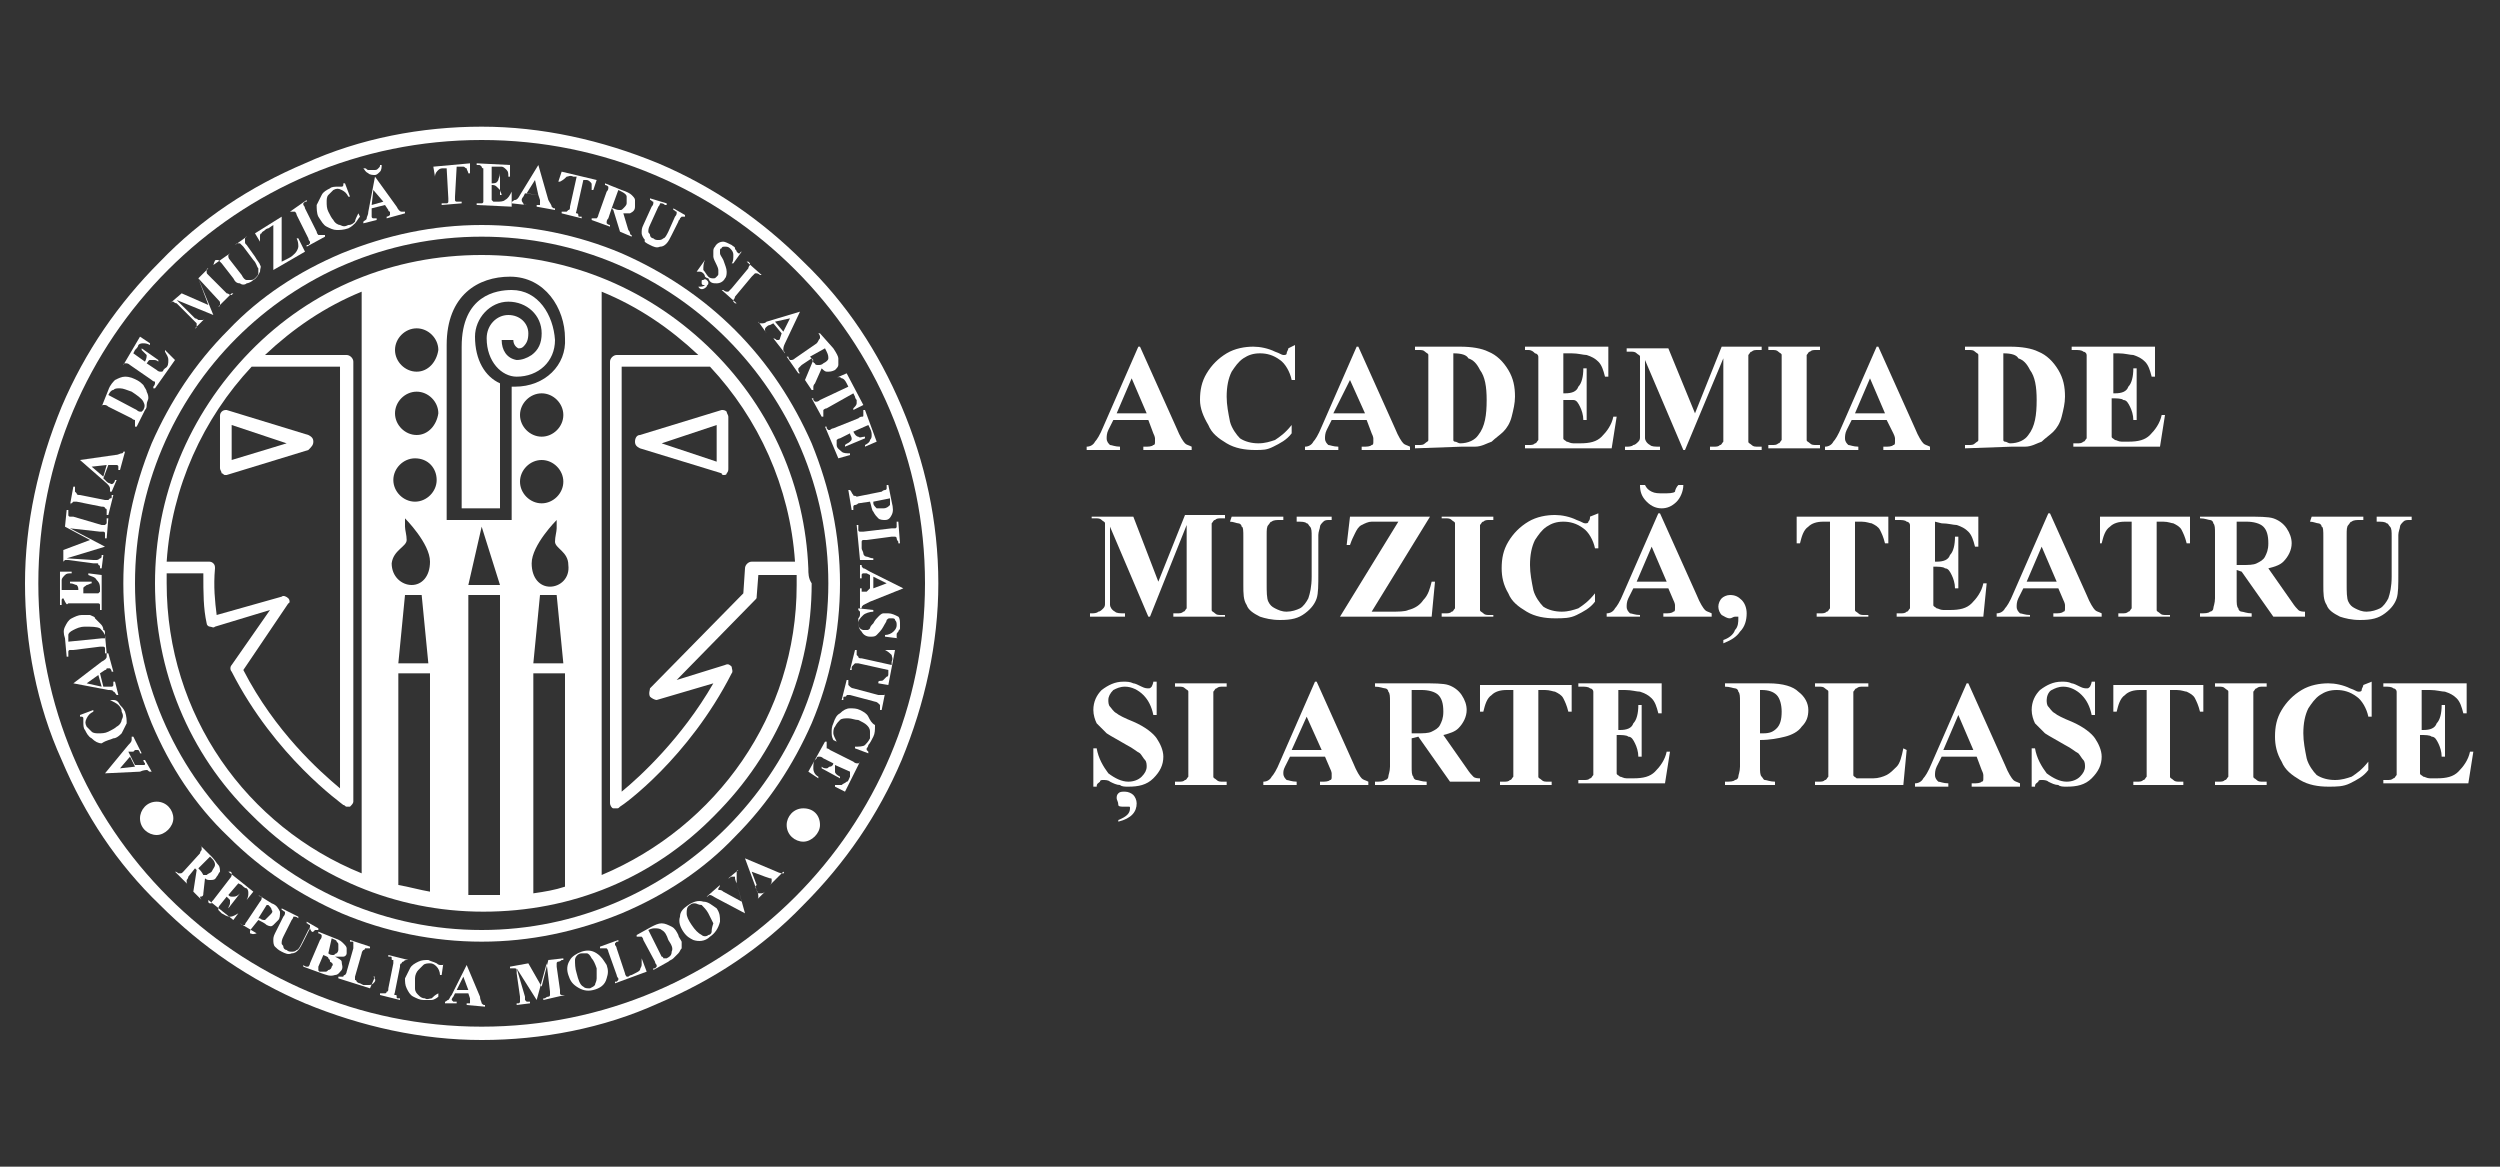 <?xml version="1.0" encoding="UTF-8"?> <!-- Generator: Adobe Illustrator 26.0.2, SVG Export Plug-In . SVG Version: 6.00 Build 0) --> <svg xmlns="http://www.w3.org/2000/svg" xmlns:xlink="http://www.w3.org/1999/xlink" id="Layer_1" x="0px" y="0px" viewBox="0 0 150 70" style="enable-background:new 0 0 150 70;" xml:space="preserve"><rect x="0" y="0" width="150" height="70" fill="#333333" stroke="none"/> <style type="text/css"> .st0{fill:#FFFFFF;} .st1{fill-rule:evenodd;clip-rule:evenodd;fill:#FFFFFF;} </style> <g> <g> <g> <g> <g> <path class="st0" d="M8.8,46.2c0.1,0,0.1,0.1,0.2,0.1l0.1,0l-0.4-0.7l-0.1,0c0,0.1,0.1,0.2,0.1,0.2c0,0.1,0,0.1-0.1,0.1 c0,0-0.1,0-0.2,0l-0.3,0l-0.4-0.8L8,45.1C8.1,45,8.1,45,8.1,45c0,0,0,0,0.1,0c0,0,0.1,0,0.1,0c0,0,0.1,0.1,0.1,0.2l0,0l0.1,0 l-0.5-1l-0.1,0c0,0.1,0,0.1,0,0.2c0,0.1-0.1,0.2-0.2,0.3l-1.4,1.7l0,0l2.1-0.1C8.6,46.2,8.8,46.2,8.8,46.2z M7.2,46.1l0.6-0.7 l0.3,0.6L7.2,46.1z"></path> <path class="st0" d="M6.8,44.3C7,44.3,7.2,44.1,7.3,44c0.1-0.2,0.2-0.4,0.3-0.6c0-0.2,0-0.4-0.1-0.7c-0.1-0.2-0.2-0.3-0.3-0.4 C7.1,42.1,7,42,6.8,42L6.6,42c0.2,0.1,0.4,0.2,0.5,0.3c0.1,0.1,0.2,0.2,0.2,0.4c0.1,0.2,0.1,0.3,0,0.5c0,0.1-0.1,0.3-0.3,0.4 c-0.1,0.1-0.3,0.2-0.5,0.3c-0.2,0.1-0.4,0.1-0.6,0.1c-0.1,0-0.3,0-0.4-0.1c-0.1-0.1-0.2-0.2-0.3-0.3c-0.1-0.2-0.1-0.3,0-0.5 c0.1-0.2,0.2-0.3,0.4-0.4l0-0.1l-0.8,0.3l0,0.1c0.1,0,0.1,0,0.1,0c0,0,0.1,0,0.1,0.1c0,0,0,0.1,0,0.2c0,0.2,0,0.4,0.1,0.5 c0.1,0.2,0.2,0.4,0.4,0.5c0.2,0.2,0.4,0.3,0.6,0.3C6.4,44.4,6.6,44.4,6.8,44.3z"></path> <path class="st0" d="M6.8,41.5c0.1,0,0.1,0.1,0.2,0.2l0.1,0l-0.2-0.8l-0.1,0c0,0.1,0,0.2,0,0.2c0,0.1-0.1,0.1-0.1,0.1 c0,0-0.1,0-0.2,0l-0.3,0L6,40.4l0.3-0.2c0.1,0,0.1-0.1,0.1-0.1c0,0,0,0,0.1,0c0,0,0.1,0,0.1,0c0,0,0.1,0.1,0.1,0.2l0,0l0.1,0 l-0.3-1.1l-0.1,0c0,0.1,0,0.1,0,0.2c0,0.1-0.1,0.2-0.3,0.3L4.4,41l0,0l2.1,0.4C6.6,41.4,6.8,41.4,6.8,41.5z M5.2,41l0.7-0.5 l0.2,0.7L5.2,41z"></path> <path class="st0" d="M6,38.8c0.1,0,0.2,0,0.2,0c0,0,0.1,0,0.1,0.1c0,0,0,0.1,0,0.2l0,0.1l0.1,0l-0.1-1.1c0-0.2,0-0.3-0.1-0.3 c0-0.2-0.1-0.3-0.2-0.4c-0.1-0.1-0.2-0.2-0.3-0.3C5.7,37,5.6,37,5.4,36.9c-0.1,0-0.3,0-0.5,0c-0.2,0-0.4,0.1-0.6,0.2 c-0.2,0.1-0.3,0.3-0.4,0.5c-0.1,0.2-0.1,0.4,0,0.7L4,39.4l0.1,0l0-0.1c0-0.1,0-0.1,0-0.2c0,0,0-0.1,0.1-0.1c0,0,0.1,0,0.2,0 L6,38.8z M4.1,38.5c0-0.2,0-0.3,0-0.4c0-0.1,0.1-0.2,0.3-0.3c0.2-0.1,0.4-0.2,0.7-0.2c0.4,0,0.7,0,0.9,0.1 c0.1,0.1,0.2,0.2,0.3,0.4c0,0.1,0,0.1,0,0.1c0,0,0,0,0,0.1c0,0-0.1,0-0.2,0L4.1,38.5z"></path> <path class="st0" d="M4.1,36.2l1.6,0c0.1,0,0.2,0,0.2,0c0,0,0.1,0,0.1,0.1c0,0,0,0.1,0,0.2v0.1h0.1l0-2.1l-0.8-0.1v0.1 c0.2,0.1,0.4,0.1,0.5,0.3C5.9,34.9,6,35,6,35.3v0.1c0,0.1,0,0.1,0,0.1s0,0-0.1,0.1c0,0-0.1,0-0.2,0l-0.7,0c0-0.1,0-0.2,0-0.3 c0-0.1,0.1-0.1,0.2-0.2c0.1,0,0.2-0.1,0.3-0.1v-0.1l-1.3,0v0.1c0.2,0,0.3,0.1,0.4,0.1c0.1,0.1,0.1,0.2,0.1,0.3v0l-1,0v-0.2 c0-0.2,0-0.3,0-0.4c0-0.1,0.1-0.2,0.2-0.3c0.1-0.1,0.2-0.1,0.4-0.1v-0.1l-0.7,0l0,2h0.1v-0.1c0-0.1,0-0.1,0-0.2 c0,0,0-0.1,0.1-0.1C4,36.3,4,36.3,4.1,36.2z"></path> <path class="st0" d="M3.8,33.9c0-0.1,0-0.1,0-0.2c0,0,0.1-0.1,0.1-0.1c0,0,0.1,0,0.2,0l1.5,0.2c0.1,0,0.2,0,0.2,0 c0.1,0,0.1,0,0.1,0.1C6,33.9,6,34,6,34c0,0,0,0.1,0,0.1v0l0.1,0l0.1-0.8l-0.1,0c0,0.1,0,0.2-0.1,0.2c0,0-0.1,0.1-0.2,0.1 c0,0-0.1,0-0.2,0L4,33.5l2.3-0.7v0l-2.1-1.1l1.8,0.2c0.1,0,0.2,0,0.2,0c0,0,0.1,0,0.1,0.1c0,0,0,0.1,0,0.2l0,0.1l0.1,0l0.1-1.2 l-0.1,0l0,0.1c0,0.1,0,0.1,0,0.2c0,0-0.1,0.1-0.1,0.1c0,0-0.1,0-0.2,0L4.4,31c-0.1,0-0.2,0-0.2,0c0,0-0.1,0-0.1-0.1 c0,0,0-0.1,0-0.2l0-0.1l-0.1,0l-0.1,1l1.5,0.8L3.8,33L3.8,33.9L3.8,33.9L3.8,33.9z"></path> <path class="st0" d="M4.2,30.3c0-0.1,0-0.1,0.1-0.1c0,0,0.1-0.1,0.1-0.1c0,0,0.1,0,0.2,0l1.5,0.3c0.1,0,0.2,0,0.2,0.1 c0,0,0.1,0,0.1,0.1c0,0,0,0.1,0,0.2l0,0.1l0.1,0l0.3-1.2l-0.1,0l0,0.1c0,0.1,0,0.1-0.1,0.1c0,0-0.1,0.1-0.1,0.1 c0,0-0.1,0-0.2,0l-1.5-0.3c-0.1,0-0.2,0-0.2-0.1c0,0-0.1-0.1-0.1-0.1c0,0,0-0.1,0-0.2l0-0.1l-0.1,0L4.2,30.3L4.2,30.3L4.2,30.3 z"></path> <path class="st0" d="M6.6,29.3c0,0.1,0,0.1,0,0.2l0.1,0L7,28.8l-0.1,0c0,0.1-0.1,0.2-0.1,0.2c0,0-0.1,0.1-0.2,0 c0,0-0.1,0-0.2-0.1l-0.2-0.2l0.3-0.8l0.3,0c0.1,0,0.1,0,0.1,0s0,0,0.1,0c0,0,0.1,0,0.1,0.1c0,0,0,0.1,0,0.2l0,0l0.1,0l0.3-1.1 l-0.1,0c0,0.1-0.1,0.1-0.1,0.1c-0.1,0-0.2,0.1-0.4,0.1l-2.1,0.3l0,0L6.4,29C6.5,29.1,6.6,29.2,6.6,29.3z M5.5,28l0.9-0.1 l-0.2,0.7L5.5,28z"></path> <path class="st0" d="M6.1,24.4c0-0.1,0.1-0.1,0.1-0.1c0,0,0.1,0,0.1,0s0.1,0,0.2,0.1l1.4,0.7c0.1,0.1,0.2,0.1,0.2,0.1 c0,0,0,0.1,0,0.1c0,0,0,0.1,0,0.2l0,0.1l0.1,0l0.5-1c0.1-0.1,0.1-0.2,0.1-0.3c0-0.2,0.1-0.3,0.1-0.4c0-0.1,0-0.2-0.1-0.4 c0-0.1-0.1-0.2-0.2-0.4c-0.1-0.1-0.2-0.2-0.4-0.3c-0.2-0.1-0.4-0.2-0.7-0.2c-0.2,0-0.4,0.1-0.6,0.2c-0.1,0.1-0.3,0.3-0.4,0.6 L6.1,24.4L6.1,24.4L6.1,24.4z M6.8,23.4c0.1-0.1,0.2-0.1,0.4-0.1c0.2,0,0.4,0.1,0.7,0.2c0.3,0.2,0.6,0.4,0.7,0.6 c0.1,0.2,0.1,0.3,0,0.5c0,0-0.1,0.1-0.1,0.1c0,0,0,0-0.1,0c0,0-0.1,0-0.2-0.1l-1.7-0.9C6.6,23.5,6.7,23.4,6.8,23.4z"></path> <path class="st0" d="M7.4,21.9c0-0.1,0.1-0.1,0.1-0.1c0,0,0.1,0,0.1,0c0,0,0.1,0,0.2,0.1l1.3,0.9c0.1,0.1,0.2,0.1,0.2,0.1 c0,0,0,0.1,0,0.1c0,0,0,0.1-0.1,0.2l0,0.1l0.1,0l1.2-1.7L9.9,21l0,0.1c0.1,0.2,0.2,0.3,0.2,0.5c0,0.2,0,0.4-0.2,0.5l-0.1,0.1 c0,0.1-0.1,0.1-0.1,0.1c0,0-0.1,0-0.1,0c0,0-0.1,0-0.2-0.1l-0.6-0.4c0.1-0.1,0.1-0.2,0.2-0.2c0.1,0,0.1,0,0.2,0 c0.1,0,0.2,0,0.3,0.1l0-0.1l-1-0.7l0,0.1c0.1,0.1,0.2,0.2,0.3,0.3c0,0.1,0,0.2-0.1,0.4l0,0L8,21.2L8.1,21 c0.1-0.1,0.2-0.2,0.2-0.3c0.1-0.1,0.2-0.1,0.3-0.1c0.1,0,0.2,0,0.4,0.1l0-0.1l-0.6-0.4L7.4,21.9L7.4,21.9L7.4,21.9z"></path> <path class="st0" d="M10.2,18.2c0,0,0.1-0.1,0.1-0.1c0,0,0.1,0,0.1,0c0,0,0.1,0.1,0.2,0.1l1.1,1.1c0.1,0.1,0.1,0.1,0.1,0.1 c0,0,0,0.1,0,0.1c0,0,0,0.1,0,0.1c0,0,0,0.1-0.1,0.1l0,0l0,0l0.6-0.6l0,0c-0.1,0.1-0.1,0.1-0.2,0.1c-0.1,0-0.1,0-0.2,0 c0,0-0.1-0.1-0.2-0.1L10.6,18l2.2,0.9l0,0l-0.9-2.2l1.2,1.3c0.1,0.1,0.1,0.1,0.1,0.2c0,0,0,0.1,0,0.1c0,0,0,0.1-0.1,0.1 l-0.1,0.1l0,0l0.9-0.9l0,0L14,17.6c0,0-0.1,0.1-0.1,0.1c0,0-0.1,0-0.1,0c0,0-0.1-0.1-0.2-0.1l-1.1-1.1 c-0.1-0.1-0.1-0.1-0.1-0.2c0,0,0-0.1,0-0.1c0,0,0-0.1,0.1-0.1l0.1-0.1l0,0l-0.7,0.7l0.6,1.6l-1.6-0.7L10.2,18.2L10.2,18.2 L10.2,18.2z"></path> <path class="st0" d="M13,15.6c0,0,0.1,0,0.1,0c0,0,0.1,0.1,0.2,0.2l0.7,0.9c0.1,0.2,0.2,0.3,0.4,0.3c0.1,0.1,0.3,0.1,0.4,0 c0.1,0,0.3-0.1,0.4-0.2c0.2-0.1,0.3-0.3,0.4-0.5c0-0.2,0.1-0.3,0-0.4c0-0.1-0.2-0.3-0.3-0.5l-0.5-0.7c-0.1-0.1-0.1-0.1-0.1-0.2 c0-0.1,0-0.1,0-0.2s0.1-0.1,0.1-0.1l0,0l0,0l-0.7,0.5l0,0c0.1-0.1,0.1-0.1,0.2-0.1c0,0,0.1,0,0.1,0c0,0,0.1,0.1,0.2,0.2 l0.6,0.8c0.2,0.2,0.2,0.4,0.3,0.5c0,0.1,0,0.2,0,0.3c0,0.1-0.1,0.2-0.2,0.3c-0.1,0.1-0.2,0.1-0.3,0.1s-0.2,0-0.2,0 c-0.1,0-0.2-0.1-0.3-0.3l-0.7-0.9c-0.1-0.1-0.1-0.2-0.1-0.2c0,0,0-0.1,0-0.1s0.1-0.1,0.1-0.1l0,0l0,0l-1,0.7l0,0 C12.9,15.6,12.9,15.6,13,15.6z"></path> <path class="st0" d="M15.6,14.5c0-0.1,0-0.2,0-0.3s0-0.2,0.1-0.2c0-0.1,0.1-0.1,0.2-0.2c0,0,0.1-0.1,0.2-0.1l0.3-0.2l0,2.7 l1.9-1.1l-0.4-0.8l-0.1,0c0.1,0.2,0.1,0.4,0.1,0.5c0,0.1-0.1,0.3-0.2,0.4c-0.1,0.1-0.2,0.2-0.4,0.3l-0.4,0.2l0-2.7l-1.6,1 L15.6,14.5L15.6,14.5z"></path> <path class="st0" d="M17.4,12.7c0.1,0,0.1,0,0.2,0s0.1,0,0.1,0c0,0,0.1,0.1,0.1,0.2l0.7,1.4c0,0.1,0.1,0.2,0.1,0.2 c0,0,0,0.1,0,0.1c0,0-0.1,0.1-0.1,0.1l-0.1,0l0,0.1l1.1-0.6l0-0.1l-0.1,0c-0.1,0-0.1,0-0.2,0c0,0-0.1,0-0.1,0 c0,0-0.1-0.1-0.1-0.2l-0.7-1.4c0-0.1-0.1-0.2-0.1-0.2c0,0,0-0.1,0-0.1c0,0,0.1-0.1,0.1-0.1l0.1,0l0-0.1L17.4,12.7L17.4,12.7 L17.4,12.7z"></path> <path class="st0" d="M19.6,13.6c0.2,0.1,0.4,0.2,0.6,0.2c0.2,0,0.4,0,0.7-0.1c0.2-0.1,0.3-0.2,0.4-0.3c0.1-0.1,0.2-0.3,0.3-0.4 l-0.1-0.2c-0.1,0.2-0.2,0.4-0.2,0.5c-0.1,0.1-0.2,0.2-0.4,0.2c-0.2,0.1-0.3,0.1-0.5,0c-0.1,0-0.3-0.1-0.4-0.3 c-0.1-0.1-0.2-0.3-0.3-0.5c-0.1-0.2-0.1-0.4-0.1-0.6c0-0.1,0-0.3,0.1-0.4c0.1-0.1,0.2-0.2,0.3-0.3c0.2-0.1,0.3-0.1,0.5,0 c0.2,0.1,0.3,0.2,0.4,0.4l0.1,0l-0.3-0.8l-0.1,0c0,0.1,0,0.1,0,0.1c0,0,0,0.1-0.1,0.1c0,0-0.1,0-0.2,0c-0.2,0-0.4,0-0.5,0.1 c-0.2,0.1-0.4,0.2-0.5,0.4c-0.1,0.2-0.2,0.4-0.3,0.6c0,0.2,0,0.5,0.1,0.7C19.3,13.3,19.4,13.5,19.6,13.6z"></path> <path class="st0" d="M22.1,10.4c0.1,0.1,0.3,0.1,0.4,0.1c0.1,0,0.2-0.1,0.3-0.2s0.1-0.3,0.1-0.4l-0.1,0c0,0.1,0,0.1-0.1,0.2 c-0.1,0.1-0.1,0.1-0.3,0.1c-0.1,0-0.2,0-0.3,0c-0.1,0-0.1-0.1-0.2-0.1l-0.1,0C21.9,10.2,21.9,10.3,22.1,10.4z"></path> <path class="st0" d="M22.5,10.6l-0.4,2.1c0,0.2-0.1,0.3-0.1,0.4c0,0.1-0.1,0.1-0.2,0.2l0,0.1l0.8-0.2l0-0.1c-0.1,0-0.2,0-0.2,0 c-0.1,0-0.1-0.1-0.1-0.1c0,0,0-0.1,0-0.2l0-0.3l0.8-0.2l0.2,0.3c0,0.1,0.1,0.1,0.1,0.1c0,0,0,0,0,0.1c0,0,0,0.1,0,0.1 c0,0-0.1,0.1-0.2,0.1l0,0l0,0.1l1.1-0.3l0-0.1c-0.1,0-0.1,0-0.2,0c-0.1,0-0.2-0.1-0.3-0.3L22.5,10.6L22.5,10.6z M22.3,12.3 l0.1-0.9l0.6,0.7L22.3,12.3z"></path> <path class="st0" d="M26.1,10.6c0-0.2,0.1-0.3,0.2-0.4c0.1-0.1,0.2-0.1,0.3-0.1l0.2,0l0.1,1.8c0,0.1,0,0.2,0,0.2 c0,0,0,0.1-0.1,0.1c0,0-0.1,0-0.2,0l-0.1,0v0.1l1.2-0.1v-0.1l-0.1,0c-0.1,0-0.1,0-0.2,0c0,0-0.1,0-0.1-0.1c0,0,0-0.1,0-0.2 L27.4,10l0.2,0c0.1,0,0.2,0,0.2,0c0.1,0,0.1,0.1,0.2,0.1c0,0.1,0.1,0.2,0.1,0.3h0.1l0-0.6L26,10L26.1,10.6L26.1,10.6z"></path> <path class="st0" d="M30.7,11.5L30.7,11.5c-0.1,0.2-0.2,0.4-0.4,0.5c-0.1,0.1-0.3,0.1-0.5,0.1h-0.1c-0.1,0-0.1,0-0.1,0 c0,0,0,0-0.1-0.1c0,0,0-0.1,0-0.2l0-0.7c0.1,0,0.2,0,0.3,0.1s0.1,0.1,0.2,0.2c0,0.1,0.1,0.2,0.1,0.3H30l0-1.3H30 c0,0.2-0.1,0.3-0.1,0.4C29.8,11,29.7,11,29.5,11h0l0-1l0.2,0c0.2,0,0.3,0,0.4,0c0.1,0,0.2,0.1,0.3,0.2s0.1,0.2,0.1,0.4h0.1 l0-0.7l-2-0.1v0.1h0.1c0.1,0,0.1,0,0.2,0.1c0,0,0,0.1,0.1,0.1c0,0,0,0.1,0,0.2l0,1.6c0,0.1,0,0.2,0,0.2c0,0,0,0.1-0.1,0.1 c0,0-0.1,0-0.2,0h-0.1v0.1l2.1,0.1L30.7,11.5z"></path> <path class="st0" d="M31.6,12.3c-0.1,0-0.2,0-0.2-0.1c0,0-0.1-0.1-0.1-0.2c0,0,0-0.1,0.1-0.2l0.1-0.2l0.8,0.1l0.1,0.3 c0,0.1,0,0.1,0,0.1c0,0,0,0,0,0.1c0,0,0,0.1,0,0.1c0,0-0.1,0-0.2,0l0,0l0,0.1l1.1,0.2l0-0.1c-0.1,0-0.1,0-0.2-0.1 c0-0.1-0.1-0.2-0.2-0.4l-0.6-2.1h0l-1.1,1.8c-0.1,0.2-0.2,0.3-0.3,0.3s-0.1,0.1-0.2,0.1l0,0.1L31.6,12.3L31.6,12.3z M32.1,10.8 l0.2,0.9l-0.7-0.1L32.1,10.8z"></path> <path class="st0" d="M34,10.6c0.1,0,0.2-0.1,0.4,0l0.2,0l-0.4,1.8c0,0.1,0,0.2-0.1,0.2c0,0-0.1,0.1-0.1,0.1c0,0-0.1,0-0.2,0 l-0.1,0l0,0.1l1.2,0.3l0-0.1l-0.1,0c-0.1,0-0.1,0-0.1-0.1c0,0,0-0.1-0.1-0.1s0-0.1,0-0.2l0.4-1.8l0.2,0c0.1,0,0.2,0.1,0.2,0.1 c0.1,0.1,0.1,0.1,0.1,0.2c0,0.1,0,0.2,0,0.3l0.1,0l0.2-0.6l-2.1-0.5l-0.2,0.6l0.1,0C33.8,10.8,33.9,10.7,34,10.6z"></path> <path class="st0" d="M35.9,12.9c0,0.1-0.1,0.2-0.1,0.2c0,0-0.1,0-0.1,0s-0.1,0-0.2,0l0,0.1l1.1,0.4l0-0.1 c-0.1,0-0.2-0.1-0.2-0.1c0,0,0-0.1,0-0.1s0-0.1,0.1-0.2l0.2-0.6l0.1,0.1l0.4,1.3l0.7,0.3l0-0.1c-0.1,0-0.1-0.1-0.1-0.1 c0,0,0-0.1-0.1-0.2l-0.3-1c0.1,0,0.3,0,0.4,0c0.2-0.1,0.3-0.2,0.3-0.4c0-0.1,0-0.3,0-0.4c0-0.1-0.1-0.2-0.2-0.3 s-0.3-0.2-0.6-0.3l-1-0.4l0,0.1c0.1,0,0.2,0.1,0.2,0.1c0,0,0,0.1,0,0.1s0,0.1-0.1,0.2L35.9,12.9z M37.1,11.4l0.2,0.1 c0.2,0.1,0.3,0.2,0.3,0.3c0,0.1,0,0.3,0,0.4c0,0.1-0.1,0.2-0.2,0.3c-0.1,0.1-0.1,0.1-0.2,0.1c-0.1,0-0.2,0-0.4-0.1l-0.1,0 L37.1,11.4z"></path> <path class="st0" d="M39,14.7c0.2,0.1,0.4,0.2,0.6,0.1c0.2,0,0.3-0.1,0.4-0.2c0.1-0.1,0.2-0.3,0.3-0.5l0.4-0.8 c0-0.1,0.1-0.1,0.1-0.2c0,0,0.1-0.1,0.1-0.1c0,0,0.1,0,0.2,0l0,0l0-0.1l-0.7-0.4l0,0.1c0.1,0,0.1,0.1,0.2,0.1c0,0,0,0.1,0,0.1 c0,0,0,0.1-0.1,0.2l-0.4,0.9c-0.1,0.2-0.2,0.4-0.3,0.4c-0.1,0.1-0.2,0.1-0.3,0.1c-0.1,0-0.2,0-0.3-0.1c-0.1,0-0.2-0.1-0.2-0.2 c0-0.1-0.1-0.1-0.1-0.2c0-0.1,0-0.2,0.1-0.4l0.5-1.1c0.1-0.1,0.1-0.2,0.1-0.2c0,0,0.1,0,0.1,0c0,0,0.1,0,0.2,0.1l0.1,0l0-0.1 L39,11.9l0,0.1c0.1,0,0.1,0.1,0.2,0.1c0,0,0,0.1,0,0.1s0,0.1-0.1,0.2l-0.5,1.1c-0.1,0.2-0.1,0.3-0.1,0.5c0,0.1,0.1,0.3,0.2,0.4 C38.6,14.5,38.8,14.6,39,14.7z"></path> <path class="st0" d="M42.4,17.2c0-0.1,0.1-0.1,0.1-0.2s0-0.1-0.1-0.2c0,0-0.1-0.1-0.2,0c-0.1,0-0.1,0-0.1,0.1c0,0,0,0.1,0,0.1 c0,0,0,0.1,0.1,0.1c0,0,0.1,0,0.1,0c0,0,0,0,0,0c0,0,0,0,0,0c-0.1,0.1-0.2,0.1-0.4,0.1l0,0C42,17.4,42.2,17.4,42.4,17.2z"></path> <path class="st0" d="M42,16.3C42,16.3,42,16.3,42,16.3c0.1,0,0.2,0.1,0.2,0.1c0.1,0.1,0.1,0.2,0.1,0.2c0,0,0.1,0.1,0.2,0.1 C42.6,17,42.8,17,43,17c0.2,0,0.4-0.1,0.5-0.3c0.1-0.1,0.1-0.3,0.1-0.4c0-0.2-0.1-0.4-0.2-0.7c-0.1-0.2-0.2-0.3-0.2-0.4 c0-0.1,0-0.2,0-0.2c0,0,0-0.1,0.1-0.1c0-0.1,0.1-0.1,0.2-0.1c0.1,0,0.2,0,0.3,0.1c0.1,0.1,0.2,0.2,0.2,0.4c0,0.2,0,0.4-0.1,0.5 l0.1,0l0.5-0.7l0,0c-0.1,0-0.1,0.1-0.1,0.1c0,0,0,0-0.1,0c0,0-0.1-0.1-0.1-0.1c0-0.1-0.1-0.1-0.1-0.2c0-0.1-0.1-0.1-0.2-0.2 c-0.2-0.1-0.4-0.2-0.5-0.2c-0.2,0-0.4,0.1-0.5,0.3c-0.1,0.1-0.1,0.2-0.1,0.3c0,0.1,0,0.2,0,0.3c0,0.1,0.1,0.3,0.2,0.5 c0.1,0.2,0.1,0.3,0.1,0.3c0,0.1,0,0.1,0,0.2c0,0.1,0,0.1-0.1,0.2c-0.1,0.1-0.1,0.1-0.2,0.1c-0.1,0-0.2,0-0.3-0.1 c-0.1-0.1-0.2-0.3-0.3-0.4c0-0.2,0-0.4,0.1-0.6l0,0l-0.5,0.7l0,0C41.9,16.3,41.9,16.3,42,16.3z"></path> <path class="st0" d="M45,15.8c0,0,0,0.1,0,0.1c0,0-0.1,0.1-0.1,0.2l-1,1.2c-0.1,0.1-0.1,0.1-0.2,0.2c0,0-0.1,0-0.1,0 c0,0-0.1,0-0.2-0.1l-0.1,0l0,0l0.9,0.8l0,0l-0.1,0c0,0-0.1-0.1-0.1-0.1c0,0,0-0.1,0-0.1c0,0,0.1-0.1,0.1-0.2l1-1.2 c0.1-0.1,0.1-0.1,0.2-0.2c0,0,0.1,0,0.1,0c0,0,0.1,0,0.2,0.1l0.1,0l0,0l-0.9-0.8l0,0l0.1,0C44.9,15.7,45,15.8,45,15.8z"></path> <path class="st0" d="M45.7,19.4c-0.1,0-0.2,0-0.2-0.1l0,0L46,20l0,0c-0.1-0.1-0.1-0.2-0.1-0.2c0-0.1,0-0.1,0.1-0.2 c0,0,0.1-0.1,0.2-0.1l0.2-0.1l0.5,0.6l-0.1,0.3c0,0.1-0.1,0.1-0.1,0.1c0,0,0,0,0,0c0,0-0.1,0-0.1,0c0,0-0.1-0.1-0.2-0.1l0,0 l0,0l0.7,0.9l0,0c0-0.1-0.1-0.1-0.1-0.2c0-0.1,0-0.2,0.1-0.4l0.9-1.9l0,0l-2,0.6C45.9,19.4,45.8,19.4,45.7,19.4z M47.4,19.1 L47,19.9l-0.5-0.6L47.4,19.1z"></path> <path class="st0" d="M49,20.6l-1.3,0.9c-0.1,0.1-0.2,0.1-0.2,0.1c0,0-0.1,0-0.1,0c0,0-0.1-0.1-0.1-0.2l-0.1,0l0.7,1l0.1,0 c-0.1-0.1-0.1-0.2-0.1-0.2c0,0,0-0.1,0-0.1c0,0,0.1-0.1,0.2-0.2l0.6-0.4l0.1,0.1l-0.5,1.2l0.4,0.6l0.1,0c0-0.1,0-0.1,0-0.2 c0,0,0-0.1,0.1-0.2l0.4-0.9c0.1,0.1,0.2,0.2,0.3,0.2c0.2,0,0.3,0,0.5-0.1c0.1-0.1,0.2-0.2,0.2-0.3c0-0.1,0-0.3,0-0.4 c0-0.1-0.1-0.3-0.3-0.6L49.2,20l-0.1,0c0.1,0.1,0.1,0.2,0.1,0.2c0,0,0,0.1,0,0.1C49.1,20.4,49.1,20.5,49,20.6z M49.5,20.9 l0.1,0.2c0.1,0.2,0.1,0.3,0.1,0.4c0,0.1-0.1,0.2-0.3,0.3c-0.1,0.1-0.2,0.1-0.3,0.1c-0.1,0-0.2,0-0.2-0.1 c-0.1,0-0.1-0.1-0.2-0.3l-0.1-0.1L49.5,20.9z"></path> <path class="st0" d="M50.1,22.7c0.2-0.1,0.3-0.1,0.4,0c0.1,0,0.2,0.1,0.3,0.3l0.1,0.2L49.2,24c-0.1,0.1-0.2,0.1-0.2,0.1 c0,0-0.1,0-0.1,0c0,0-0.1-0.1-0.1-0.1l0-0.1l-0.1,0l0.6,1.1l0.1,0l0-0.1c0-0.1,0-0.1,0-0.2c0,0,0-0.1,0-0.1 c0,0,0.1-0.1,0.2-0.1l1.6-0.9l0.1,0.2c0,0.1,0.1,0.2,0.1,0.2c0,0.1,0,0.2,0,0.2c0,0.1-0.1,0.2-0.2,0.3l0,0.1l0.6-0.3l-1-1.9 L50.1,22.7L50.1,22.7z"></path> <path class="st0" d="M51.7,25c0,0-0.1,0-0.2,0.1l-1.5,0.6c-0.1,0-0.2,0.1-0.2,0.1c0,0-0.1,0-0.1,0c0,0-0.1-0.1-0.1-0.1l0-0.1 l-0.1,0l0.8,1.9l0.7-0.2l0-0.1c-0.2,0-0.4,0-0.5-0.1c-0.1-0.1-0.3-0.2-0.3-0.4l0-0.1c0-0.1,0-0.1,0-0.1c0,0,0-0.1,0-0.1 c0,0,0.1-0.1,0.2-0.1l0.6-0.3c0,0.1,0.1,0.2,0.1,0.3c0,0.1,0,0.1-0.1,0.2c-0.1,0.1-0.2,0.1-0.3,0.2l0,0.1l1.2-0.5l0-0.1 c-0.2,0-0.3,0.1-0.4,0c-0.1,0-0.2-0.1-0.3-0.3l0,0l0.9-0.4l0.1,0.2c0.1,0.2,0.1,0.3,0.1,0.4c0,0.1,0,0.2-0.1,0.3 c0,0.1-0.1,0.2-0.3,0.3l0,0.1l0.7-0.3l-0.7-1.9l-0.1,0l0,0.1c0,0.1,0,0.1,0,0.2C51.8,25,51.8,25,51.7,25z"></path> <path class="st0" d="M51.2,29.7C51.2,29.7,51.1,29.7,51.2,29.7c-0.1-0.1-0.1-0.2-0.2-0.3l-0.1,0l0.2,1.2l0.1,0 c0-0.1,0-0.2,0-0.2s0-0.1,0.1-0.1c0,0,0.1,0,0.2-0.1l0.7-0.1c0.1,0.3,0.1,0.5,0.2,0.6c0.1,0.2,0.2,0.3,0.3,0.4 c0.1,0.1,0.3,0.1,0.4,0.1c0.2,0,0.3-0.1,0.4-0.3c0.1-0.2,0.1-0.4,0-0.8l-0.2-1l-0.1,0c0,0.1,0,0.2,0,0.2c0,0,0,0.1-0.1,0.1 c0,0-0.1,0-0.2,0.1l-1.5,0.3C51.3,29.7,51.2,29.8,51.2,29.7z M53.4,29.9L53.4,29.9c0,0.2,0,0.3,0,0.4c-0.1,0.1-0.2,0.2-0.4,0.2 c-0.2,0-0.3,0-0.4,0c-0.1-0.1-0.2-0.2-0.2-0.3c0,0,0,0,0-0.1L53.4,29.9z"></path> <path class="st0" d="M51.8,31.9c-0.1,0-0.2,0-0.2,0c0,0-0.1,0-0.1-0.1c0,0,0-0.1,0-0.2l0-0.1l-0.1,0l0.2,2.1l0.8,0l0-0.1 c-0.2,0-0.3-0.1-0.4-0.1c-0.1,0-0.2-0.1-0.2-0.2c0-0.1-0.1-0.2-0.1-0.3l0-0.2c0-0.1,0-0.2,0-0.2c0,0,0-0.1,0.1-0.1s0.1,0,0.2,0 l1.5-0.2c0.1,0,0.2,0,0.2,0c0,0,0.1,0,0.1,0.1c0,0,0,0.1,0.1,0.2l0,0.1l0.1,0l-0.1-1.3l-0.1,0l0,0.1c0,0.1,0,0.1,0,0.2 c0,0,0,0.1-0.1,0.1s-0.1,0-0.2,0L51.8,31.9z"></path> <path class="st0" d="M52.2,34.3c-0.2-0.1-0.3-0.2-0.4-0.2c-0.1-0.1-0.1-0.1-0.1-0.2h-0.1l0,0.8h0.1c0-0.1,0-0.2,0-0.2 c0-0.1,0.1-0.1,0.1-0.1c0,0,0.1,0,0.2,0l0.2,0.1l0,0.8L52,35.5c-0.1,0-0.1,0-0.1,0c0,0,0,0-0.1,0c0,0-0.1,0-0.1,0 c0,0,0-0.1,0-0.2v0h-0.1l0,1.2h0.1c0-0.1,0-0.1,0.1-0.2c0,0,0.2-0.1,0.4-0.2l2-0.8v0L52.2,34.3z M52.4,35.3l0-0.7l0.8,0.4 L52.4,35.3z"></path> <path class="st0" d="M53.3,36.8c-0.1,0-0.2,0-0.3,0c-0.1,0-0.2,0.1-0.3,0.2c-0.1,0.1-0.2,0.2-0.3,0.4c-0.1,0.1-0.2,0.2-0.2,0.3 c-0.1,0.1-0.1,0.1-0.2,0.1c-0.1,0-0.1,0-0.2,0c-0.1,0-0.2-0.1-0.2-0.1c-0.1-0.1-0.1-0.2-0.1-0.3c0-0.2,0.1-0.3,0.3-0.5 c0.1-0.1,0.4-0.2,0.6-0.2l0-0.1l-0.9-0.1l0,0.1c0,0,0.1,0.1,0.1,0.1c0,0,0,0.1,0,0.1c0,0,0,0.1,0,0.1c0,0.1-0.1,0.2-0.1,0.2 c0,0.1,0,0.1,0,0.2c0,0.2,0,0.4,0.2,0.6c0.1,0.2,0.3,0.3,0.5,0.3c0.2,0,0.3,0,0.4-0.1c0.1-0.1,0.3-0.3,0.4-0.5 c0.1-0.2,0.2-0.3,0.2-0.4c0.1-0.1,0.1-0.1,0.2-0.1c0,0,0.1,0,0.1,0c0.1,0,0.2,0,0.2,0.1c0.1,0.1,0.1,0.2,0.1,0.3 c0,0.2-0.1,0.3-0.2,0.4c-0.1,0.1-0.3,0.2-0.5,0.2l0,0.1l0.8,0.1l0,0c-0.1,0-0.1,0-0.1-0.1c0,0,0,0,0-0.1s0-0.1,0.1-0.2 c0-0.1,0.1-0.1,0.1-0.2c0-0.1,0-0.1,0-0.2c0-0.2,0-0.4-0.1-0.5C53.7,36.9,53.5,36.8,53.3,36.8z"></path> <path class="st0" d="M53.1,39c0.2,0.1,0.3,0.2,0.4,0.3c0,0.1,0.1,0.2,0,0.4l0,0.2l-1.8-0.4c-0.1,0-0.2,0-0.2-0.1 c0,0-0.1-0.1-0.1-0.1c0,0,0-0.1,0-0.2l0-0.1h-0.1L51,40.2l0.1,0l0-0.1c0-0.1,0-0.1,0.1-0.2c0,0,0.1-0.1,0.1-0.1 c0,0,0.1,0,0.2,0l1.8,0.4l0,0.2c0,0.1,0,0.2-0.1,0.2c-0.1,0.1-0.1,0.1-0.2,0.2s-0.2,0-0.3,0.1l0,0.1l0.6,0.1l0.4-2.1L53.1,39 L53.1,39z"></path> <path class="st0" d="M53.1,41.6c0,0.1,0,0.1-0.1,0.1s-0.1,0-0.1,0c0,0-0.1,0-0.2,0l-1.5-0.4c-0.1,0-0.2-0.1-0.2-0.1 c0,0-0.1-0.1-0.1-0.1c0,0,0-0.1,0-0.2l0-0.1l-0.1,0L50.5,42l0.1,0l0-0.1c0-0.1,0-0.1,0.1-0.1c0,0,0.1,0,0.1-0.1 c0,0,0.1,0,0.2,0l1.5,0.4c0.1,0,0.2,0.1,0.2,0.1c0,0,0.1,0.1,0.1,0.1c0,0,0,0.1,0,0.2l0,0.1l0.1,0L53.1,41.6L53.1,41.6 L53.1,41.6z"></path> <path class="st0" d="M52.1,43c-0.1-0.2-0.3-0.3-0.5-0.4c-0.2-0.1-0.4-0.1-0.6-0.1c-0.2,0-0.4,0.1-0.6,0.3 c-0.2,0.1-0.3,0.3-0.4,0.6c-0.1,0.2-0.1,0.4-0.1,0.5c0,0.2,0,0.3,0.1,0.5l0.2,0.1C50.1,44.3,50,44.1,50,44c0-0.1,0-0.3,0.1-0.4 c0.1-0.2,0.2-0.3,0.3-0.4c0.1-0.1,0.3-0.1,0.5-0.1c0.2,0,0.4,0.1,0.6,0.1c0.2,0.1,0.4,0.2,0.5,0.3c0.1,0.1,0.2,0.2,0.2,0.4 c0,0.1,0,0.3,0,0.4c-0.1,0.2-0.2,0.3-0.3,0.4s-0.4,0.1-0.6,0.1l0,0.1l0.8,0.3l0-0.1c0,0-0.1-0.1-0.1-0.1c0,0,0-0.1,0-0.1 c0,0,0.1-0.1,0.1-0.2c0.1-0.1,0.2-0.3,0.3-0.5c0.1-0.2,0.1-0.4,0.1-0.7C52.3,43.4,52.2,43.2,52.1,43z"></path> <path class="st0" d="M51.6,45.7c0,0.1-0.1,0.1-0.1,0.1c0,0-0.1,0-0.1,0c0,0-0.1,0-0.2-0.1L49.8,45c-0.1-0.1-0.2-0.1-0.2-0.1 c0,0,0-0.1,0-0.1c0,0,0-0.1,0-0.2l0-0.1l-0.1,0l-1,1.8l0.6,0.4l0-0.1c-0.2-0.1-0.3-0.3-0.3-0.5c0-0.2,0-0.4,0.1-0.5l0.1-0.1 c0-0.1,0.1-0.1,0.1-0.1c0,0,0.1,0,0.1,0c0,0,0.1,0,0.2,0.1l0.6,0.3c0,0.1-0.1,0.2-0.2,0.2c-0.1,0-0.1,0.1-0.2,0.1 c-0.1,0-0.2,0-0.3-0.1l0,0.1l1.1,0.6l0-0.1c-0.2-0.1-0.3-0.2-0.3-0.3c0-0.1,0-0.2,0-0.4l0,0l0.9,0.4L51,46.6 c-0.1,0.2-0.1,0.3-0.2,0.3c-0.1,0.1-0.2,0.1-0.3,0.2c-0.1,0-0.2,0-0.4,0l0,0.1l0.6,0.3L51.6,45.7L51.6,45.7L51.6,45.7z"></path> <path class="st0" d="M12.2,53.6l0.1-0.9c0.1,0.1,0.2,0.1,0.3,0.1c0.2,0,0.3,0,0.4-0.2c0.1-0.1,0.1-0.2,0.2-0.3 c0-0.1,0-0.3-0.1-0.4c-0.1-0.1-0.2-0.3-0.4-0.5L12,50.7l0,0c0.1,0.1,0.1,0.1,0.1,0.2c0,0,0,0.1,0,0.1c0,0-0.1,0.1-0.1,0.2 l-1,1.1c-0.1,0.1-0.1,0.1-0.2,0.1c0,0-0.1,0-0.1,0c0,0-0.1-0.1-0.2-0.1l0,0l0.8,0.8l0,0c-0.1-0.1-0.1-0.1-0.1-0.2 c0,0,0-0.1,0-0.1s0.1-0.1,0.1-0.2l0.4-0.5l0.1,0.1l-0.2,1.3l0.5,0.5l0,0c0,0-0.1-0.1-0.1-0.2C12.2,53.8,12.2,53.7,12.2,53.6z M11.9,52.1l0.7-0.7l0.1,0.1c0.1,0.1,0.2,0.2,0.2,0.4c0,0.1-0.1,0.2-0.2,0.4c-0.1,0.1-0.2,0.1-0.3,0.2c-0.1,0-0.2,0-0.2,0 C12.1,52.3,12,52.2,11.9,52.1L11.9,52.1z"></path> <path class="st0" d="M14.3,54.8c-0.2,0.1-0.3,0.2-0.5,0.2c-0.2,0-0.3-0.1-0.5-0.2l-0.1-0.1c0,0-0.1-0.1-0.1-0.1 c0,0,0-0.1,0-0.1s0-0.1,0.1-0.2l0.4-0.5c0.1,0.1,0.1,0.1,0.2,0.2c0,0.1,0,0.1,0,0.2c0,0.1-0.1,0.2-0.1,0.3l0,0l0.7-0.9l0,0 c-0.1,0.1-0.2,0.2-0.4,0.2s-0.2,0-0.3-0.1l0,0l0.6-0.7l0.2,0.1c0.1,0.1,0.2,0.2,0.3,0.2c0.1,0.1,0.1,0.2,0.1,0.3 c0,0.1,0,0.2-0.1,0.4l0,0l0.4-0.5l-1.5-1.2l0,0l0.1,0c0.1,0,0.1,0.1,0.1,0.1c0,0,0,0.1,0,0.1c0,0,0,0.1-0.1,0.2L12.8,54 c-0.1,0.1-0.1,0.1-0.1,0.2c0,0-0.1,0-0.1,0c0,0-0.1,0-0.1-0.1l0-0.1l0,0l1.5,1.2L14.3,54.8L14.3,54.8z"></path> <path class="st0" d="M16.7,55.2c0.1-0.1,0.1-0.3,0.1-0.5c-0.1-0.2-0.2-0.4-0.5-0.5l-0.8-0.5l0,0c0.1,0.1,0.1,0.1,0.2,0.1 c0,0,0,0.1,0,0.1c0,0,0,0.1-0.1,0.2l-0.8,1.2c-0.1,0.1-0.1,0.2-0.1,0.2c0,0-0.1,0-0.1,0c0,0-0.1,0-0.2-0.1l0,0l1,0.6l0,0 C15.1,56.1,15.1,56,15,56c0,0,0-0.1,0-0.1c0,0,0-0.1,0.1-0.2l0.4-0.5c0.2,0.1,0.4,0.2,0.5,0.3c0.2,0.1,0.3,0.1,0.4,0 C16.5,55.4,16.6,55.3,16.7,55.2z M16.2,54.9c-0.1,0.1-0.2,0.2-0.3,0.3c-0.1,0-0.2,0-0.3-0.1c0,0,0,0-0.1,0l0.5-0.8l0.1,0 c0.1,0.1,0.2,0.2,0.2,0.3C16.4,54.7,16.3,54.8,16.2,54.9z"></path> <path class="st0" d="M18.8,55.9c0,0,0.1-0.1,0.1-0.1c0,0,0.1,0,0.2,0l0,0l0-0.1l-0.7-0.4l0,0.1c0.1,0,0.1,0.1,0.2,0.1 c0,0,0,0.1,0,0.1s0,0.1-0.1,0.2l-0.4,0.8c-0.1,0.2-0.2,0.4-0.3,0.4c-0.1,0.1-0.2,0.1-0.3,0.1c-0.1,0-0.2,0-0.3-0.1 c-0.1,0-0.2-0.1-0.2-0.2c0-0.1-0.1-0.1-0.1-0.2c0-0.1,0-0.2,0.1-0.4l0.5-1c0.1-0.1,0.1-0.2,0.1-0.2s0.1,0,0.1,0 c0,0,0.1,0,0.2,0.1l0,0l0-0.1l-1-0.5l0,0.1c0.1,0,0.1,0.1,0.2,0.1c0,0,0,0.1,0,0.1c0,0,0,0.1-0.1,0.2l-0.5,1 c-0.1,0.2-0.1,0.3-0.1,0.4c0,0.1,0,0.3,0.1,0.4c0.1,0.1,0.2,0.2,0.4,0.3c0.2,0.1,0.4,0.2,0.6,0.1c0.2,0,0.3-0.1,0.4-0.2 c0.1-0.1,0.2-0.3,0.3-0.5l0.4-0.8C18.7,56,18.8,55.9,18.8,55.9z"></path> <path class="st0" d="M20.5,57.7c0-0.1-0.2-0.2-0.4-0.3c0.2,0,0.4,0,0.5,0c0.1,0,0.2-0.1,0.2-0.2c0-0.1,0-0.2,0-0.3 c0-0.1-0.1-0.2-0.2-0.3c-0.1-0.1-0.2-0.2-0.5-0.3l-1-0.4l0,0.1c0.1,0,0.2,0.1,0.2,0.1c0,0,0,0.1,0,0.1c0,0,0,0.1-0.1,0.2 l-0.6,1.4c0,0.1-0.1,0.2-0.1,0.2c0,0-0.1,0-0.1,0c0,0-0.1,0-0.2-0.1l0,0.1l1.1,0.4c0.3,0.1,0.5,0.2,0.8,0.1 c0.2,0,0.3-0.2,0.4-0.3C20.6,58,20.5,57.9,20.5,57.7z M19.9,56.3c0.2,0.1,0.3,0.1,0.3,0.2c0.1,0.1,0.1,0.1,0.1,0.2 c0,0.1,0,0.2,0,0.3c0,0.1-0.1,0.2-0.1,0.2c-0.1,0-0.1,0.1-0.2,0.1c-0.1,0-0.2,0-0.3-0.1L19.9,56.3z M19.9,58 c0,0.1-0.1,0.2-0.2,0.2c-0.1,0.1-0.1,0.1-0.2,0.1c-0.1,0-0.2,0-0.3,0c-0.1,0-0.1-0.1-0.1-0.1c0,0,0-0.1,0-0.1l0-0.1l0.3-0.7 c0.2,0.1,0.3,0.1,0.3,0.2c0.1,0.1,0.1,0.1,0.1,0.2C20,57.8,20,57.9,19.9,58z"></path> <path class="st0" d="M22.4,59c-0.1,0.1-0.2,0.1-0.3,0.1c-0.1,0-0.2,0-0.3,0l-0.2-0.1c-0.1,0-0.2-0.1-0.2-0.1c0,0,0-0.1-0.1-0.1 c0,0,0-0.1,0-0.2l0.4-1.4c0-0.1,0.1-0.2,0.1-0.2c0,0,0.1,0,0.1-0.1c0,0,0.1,0,0.2,0l0.1,0l0-0.1l-1.2-0.4l0,0.1l0.1,0 c0.1,0,0.1,0,0.1,0.1c0,0,0,0.1,0,0.1c0,0,0,0.1,0,0.2l-0.4,1.4c0,0.1-0.1,0.2-0.1,0.2c0,0-0.1,0-0.1,0.1c0,0-0.1,0-0.2,0 l-0.1,0l0,0.1l1.9,0.6l0.3-0.7l-0.1,0C22.6,58.8,22.5,58.9,22.4,59z"></path> <path class="st0" d="M24.5,57.6l-1.2-0.3l0,0.1l0.1,0c0.1,0,0.1,0,0.1,0.1s0,0.1,0.1,0.1c0,0,0,0.1,0,0.2l-0.3,1.5 c0,0.1,0,0.2-0.1,0.2c0,0,0,0.1-0.1,0.1c0,0-0.1,0-0.2,0l-0.1,0l0,0.1l1.2,0.3l0-0.1l-0.1,0c-0.1,0-0.1,0-0.1-0.1 s0-0.1-0.1-0.1s0-0.1,0-0.2l0.3-1.5c0-0.1,0-0.2,0.1-0.2c0,0,0-0.1,0.1-0.1C24.3,57.6,24.3,57.6,24.5,57.6L24.5,57.6L24.5,57.6 z"></path> <path class="st0" d="M26.6,57.8c0,0.1,0,0.1-0.1,0.1c0,0-0.1,0-0.1,0c0,0-0.1,0-0.2-0.1c-0.2-0.1-0.3-0.1-0.5-0.2 c-0.2,0-0.4,0-0.6,0.1c-0.2,0.1-0.4,0.2-0.5,0.4c-0.1,0.2-0.2,0.4-0.3,0.6c0,0.2,0,0.4,0.1,0.6c0.1,0.2,0.2,0.4,0.4,0.5 c0.2,0.1,0.4,0.2,0.6,0.2c0.2,0,0.4,0,0.5,0c0.1,0,0.3-0.1,0.4-0.2l0-0.2c-0.2,0.1-0.3,0.2-0.4,0.3c-0.1,0-0.3,0.1-0.4,0 c-0.2,0-0.3-0.1-0.4-0.2c-0.1-0.1-0.2-0.2-0.2-0.4s0-0.4,0-0.6c0-0.2,0.1-0.4,0.2-0.5c0.1-0.1,0.2-0.2,0.3-0.3 c0.1-0.1,0.3-0.1,0.4-0.1c0.2,0,0.3,0.1,0.4,0.2c0.1,0.1,0.2,0.3,0.2,0.5l0.1,0L26.6,57.8L26.6,57.8z"></path> <path class="st0" d="M28.8,59.8L28,57.9h0l-0.9,1.8C27,59.8,27,59.9,26.9,60c-0.1,0-0.1,0.1-0.2,0.1v0.1l0.7,0v-0.1 c-0.1,0-0.2,0-0.2,0c0,0-0.1-0.1-0.1-0.1c0,0,0-0.1,0.1-0.2l0.1-0.2l0.8,0l0.1,0.3c0,0.1,0,0.1,0,0.1c0,0,0,0,0,0.1 c0,0,0,0.1,0,0.1c0,0-0.1,0-0.2,0h0v0.1l1.1,0.1v-0.1c-0.1,0-0.1,0-0.2-0.1C28.9,60.1,28.8,60,28.8,59.8z M27.4,59.4l0.4-0.8 l0.3,0.8L27.4,59.4z"></path> <path class="st0" d="M33.9,59.7c-0.1,0-0.1,0-0.2,0c0,0-0.1,0-0.1-0.1s0-0.1,0-0.2L33.4,58c0-0.1,0-0.2,0-0.2 c0,0,0-0.1,0.1-0.1c0,0,0.1,0,0.2-0.1l0.1,0l0-0.1l-0.9,0.1l-0.4,1.6l-0.8-1.4L30.6,58l0,0.1l0.1,0c0.1,0,0.1,0,0.2,0 c0,0,0.1,0,0.1,0.1s0,0.1,0,0.2l0.2,1.4c0,0.1,0,0.2,0,0.2c0,0.1,0,0.1,0,0.1c0,0,0,0.1-0.1,0.1c0,0-0.1,0-0.1,0h0l0,0.1 l0.8-0.1l0-0.1c-0.1,0-0.2,0-0.2,0c0,0-0.1-0.1-0.1-0.1c0,0,0-0.1,0-0.2L31,58.1l1.2,1.9l0,0l0.6-2.2l0.2,1.7 c0,0.1,0,0.2,0,0.2c0,0,0,0.1-0.1,0.1c0,0-0.1,0-0.2,0.1l-0.1,0l0,0.1L33.9,59.7L33.9,59.7L33.9,59.7z"></path> <path class="st0" d="M35.8,57.2c-0.3-0.2-0.6-0.2-0.9-0.1c-0.3,0.1-0.6,0.3-0.7,0.5c-0.2,0.3-0.2,0.6-0.1,0.9 c0.1,0.3,0.2,0.5,0.5,0.7c0.3,0.2,0.6,0.3,1,0.2c0.4-0.1,0.7-0.3,0.8-0.7c0.1-0.3,0.1-0.5,0-0.8C36.2,57.6,36.1,57.4,35.8,57.2 z M35.8,58.7c0,0.2-0.1,0.3-0.1,0.4c-0.1,0.1-0.1,0.1-0.3,0.2c-0.2,0-0.3,0-0.4-0.1c-0.2-0.1-0.3-0.4-0.4-0.8 c-0.1-0.3-0.1-0.6-0.1-0.8c0-0.2,0.2-0.4,0.4-0.4c0.1,0,0.2,0,0.3,0c0.1,0,0.2,0.1,0.3,0.3c0.1,0.1,0.2,0.3,0.3,0.6 C35.8,58.4,35.8,58.6,35.8,58.7z"></path> <path class="st0" d="M38.5,57.5c0,0.2,0,0.3,0,0.4c0,0.1-0.1,0.2-0.1,0.3c-0.1,0.1-0.1,0.1-0.3,0.2l-0.2,0.1 c-0.1,0-0.2,0.1-0.2,0.1c0,0-0.1,0-0.1,0c0,0-0.1-0.1-0.1-0.2L37,56.9c0-0.1-0.1-0.2-0.1-0.2c0,0,0-0.1,0-0.1 c0,0,0.1-0.1,0.1-0.1l0.1,0l0-0.1l-1.1,0.4l0,0.1l0.1,0c0.1,0,0.1,0,0.2,0c0,0,0.1,0,0.1,0c0,0,0.1,0.1,0.1,0.2l0.5,1.4 c0,0.1,0.1,0.2,0.1,0.2c0,0,0,0.1,0,0.1c0,0-0.1,0.1-0.1,0.1l-0.1,0l0,0.1l1.9-0.7L38.5,57.5L38.5,57.5z"></path> <path class="st0" d="M40.7,56.1c-0.1-0.2-0.2-0.4-0.4-0.5c-0.2-0.1-0.4-0.2-0.6-0.2c-0.2,0-0.4,0.1-0.6,0.2l-0.9,0.5l0,0.1 l0.1,0c0.1,0,0.1,0,0.1,0c0,0,0.1,0,0.1,0c0,0,0.1,0.1,0.1,0.2l0.7,1.3c0,0.1,0.1,0.2,0.1,0.2c0,0,0,0.1,0,0.1 c0,0-0.1,0.1-0.1,0.1l-0.1,0l0,0.1l0.9-0.5c0.1-0.1,0.2-0.1,0.3-0.2c0.1-0.1,0.2-0.2,0.3-0.3c0.1-0.1,0.1-0.2,0.2-0.3 c0-0.1,0-0.2,0-0.4C40.8,56.3,40.7,56.2,40.7,56.1z M40.3,57.1c0,0.2-0.1,0.3-0.3,0.4c0,0-0.1,0-0.1,0c0,0,0,0-0.1,0 c0,0,0-0.1-0.1-0.1l-0.8-1.6c0.2-0.1,0.3-0.1,0.4-0.1c0.1,0,0.3,0,0.4,0.1c0.2,0.1,0.3,0.3,0.4,0.6 C40.3,56.7,40.4,56.9,40.3,57.1z"></path> <path class="st0" d="M42.2,54.1c-0.3-0.1-0.6,0-0.9,0.2c-0.3,0.2-0.5,0.4-0.5,0.7c-0.1,0.3,0,0.6,0.2,0.9 c0.2,0.3,0.4,0.4,0.6,0.5c0.3,0.1,0.7,0.1,1-0.2c0.3-0.2,0.5-0.5,0.6-0.9c0-0.3,0-0.5-0.2-0.8C42.7,54.3,42.5,54.1,42.2,54.1z M42.7,55.9c0,0.1-0.1,0.2-0.2,0.2c-0.1,0.1-0.3,0.1-0.4,0c-0.2-0.1-0.4-0.3-0.6-0.6c-0.2-0.3-0.3-0.5-0.3-0.7 c0-0.2,0-0.4,0.2-0.5c0.1-0.1,0.2-0.1,0.3-0.1s0.2,0.1,0.4,0.1c0.1,0.1,0.3,0.3,0.4,0.5c0.1,0.2,0.2,0.4,0.3,0.6 C42.7,55.7,42.7,55.8,42.7,55.9z"></path> <path class="st0" d="M44.2,52.4c0-0.1,0-0.2,0.1-0.2l0,0l-0.6,0.5l0,0c0.1,0,0.1-0.1,0.2-0.1c0,0,0.1,0,0.1,0c0,0,0.1,0,0.1,0 c0,0,0,0.1,0,0.1c0,0,0,0.1,0.1,0.3l0.3,1.1l-1.1-0.6c-0.1-0.1-0.2-0.1-0.2-0.1c0,0,0,0-0.1,0c0,0,0,0,0-0.1 c0,0,0.1-0.1,0.1-0.2l0,0l0,0l-0.8,0.7l0,0c0.1,0,0.1-0.1,0.2-0.1s0.2,0.1,0.4,0.2l1.7,0.9l0,0l-0.5-1.8 C44.2,52.6,44.2,52.5,44.2,52.4z"></path> <path class="st0" d="M47,52.4c-0.1,0-0.2,0-0.4-0.1l-1.9-0.8l0,0l0.7,1.9c0.1,0.2,0.1,0.3,0.1,0.4c0,0.1,0,0.1-0.1,0.2l0,0 l0.5-0.5l0,0c-0.1,0.1-0.2,0.1-0.2,0.1c-0.1,0-0.1,0-0.2,0c0,0-0.1-0.1-0.1-0.2l-0.1-0.2l0.6-0.6l0.3,0.1c0.1,0,0.1,0,0.1,0.1 c0,0,0,0,0,0c0,0,0,0,0,0.1c0,0,0,0.1-0.1,0.2l0,0l0,0l0.8-0.8l0,0C47.1,52.4,47,52.4,47,52.4z M45.4,53.1l-0.3-0.8l0.8,0.3 L45.4,53.1z"></path> <path class="st0" d="M44.1,19.8c-2-2-4.3-3.5-6.8-4.6c-2.6-1.1-5.5-1.7-8.4-1.7s-5.7,0.6-8.4,1.7c-2.6,1.1-4.9,2.6-6.8,4.6 c-2,2-3.5,4.3-4.6,6.8C8,29.3,7.4,32.1,7.4,35c0,2.9,0.6,5.7,1.7,8.4c1.1,2.6,2.6,4.9,4.6,6.8c2,2,4.3,3.5,6.8,4.6 c2.6,1.1,5.5,1.7,8.4,1.7s5.7-0.6,8.4-1.7c2.6-1.1,4.9-2.6,6.8-4.6c2-2,3.5-4.3,4.6-6.8c1.1-2.6,1.7-5.5,1.7-8.4 c0-2.9-0.6-5.7-1.7-8.4C47.6,24.1,46.1,21.8,44.1,19.8z M28.9,55.8C17.5,55.8,8.1,46.5,8.1,35s9.3-20.8,20.8-20.8 S49.7,23.6,49.7,35S40.3,55.8,28.9,55.8z"></path> <path class="st0" d="M9.4,48.1c-0.6,0-1,0.5-1,1c0,0.6,0.5,1,1,1s1-0.5,1-1C10.4,48.6,10,48.1,9.4,48.1z"></path> <path class="st0" d="M48.2,48.5c-0.6,0-1,0.5-1,1c0,0.6,0.5,1,1,1s1-0.5,1-1C49.2,48.9,48.8,48.5,48.2,48.5z"></path> <path class="st0" d="M48.5,34.1c-0.2-4.9-2.2-9.5-5.7-13c-3.7-3.7-8.6-5.8-13.9-5.8s-10.2,2-13.9,5.8S9.3,29.8,9.3,35 s2,10.2,5.8,13.9c3.7,3.7,8.6,5.8,13.9,5.8s10.2-2,13.9-5.8c3.7-3.7,5.8-8.6,5.8-13.9C48.5,34.7,48.5,34.4,48.5,34.1L48.5,34.1 L48.5,34.1z M39,41.8c0.1,0.1,0.3,0.2,0.4,0.2l3.4-1c-1.9,3.3-4.4,5.6-5.5,6.5V22h5.3c2.9,3.1,4.8,7.2,5.1,11.7h-2.6 c-0.2,0-0.4,0.2-0.4,0.4l-0.1,1.5l-5.6,5.7C39,41.4,38.9,41.6,39,41.8z M32.5,26.2c-0.7,0-1.3-0.6-1.3-1.3 c0-0.7,0.6-1.3,1.3-1.3c0.7,0,1.3,0.6,1.3,1.3C33.8,25.6,33.2,26.2,32.5,26.2z M33.8,28.9c0,0.7-0.6,1.3-1.3,1.3 c-0.7,0-1.3-0.6-1.3-1.3c0-0.7,0.6-1.3,1.3-1.3C33.2,27.6,33.8,28.2,33.8,28.9z M30.9,23.2c-0.1,0-0.1,0-0.2,0v8h-3.9v-0.4 c0-0.1,0-7.4,0-10.1c0-3,1.9-4.1,3.8-4.1c2.1,0,3.3,1.9,3.3,3.7C34,21.9,32.7,23.2,30.9,23.2z M28.1,35.1l0.8-3.5l1.1,3.5H28.1 z M30,35.7v18c-0.3,0-0.5,0-0.8,0c-0.4,0-0.7,0-1.1,0v-18H30z M25,26.1c-0.7,0-1.3-0.6-1.3-1.3c0-0.7,0.6-1.3,1.3-1.3 c0.7,0,1.3,0.6,1.3,1.3C26.2,25.5,25.7,26.1,25,26.1z M26.2,28.8c0,0.7-0.6,1.3-1.3,1.3c-0.7,0-1.3-0.6-1.3-1.3 c0-0.7,0.6-1.3,1.3-1.3C25.7,27.5,26.2,28.1,26.2,28.8z M25,22.3c-0.7,0-1.3-0.6-1.3-1.3c0-0.7,0.6-1.3,1.3-1.3 c0.7,0,1.3,0.6,1.3,1.3C26.2,21.7,25.7,22.3,25,22.3z M24.4,32.4c0-0.3-0.1-0.6-0.1-0.8c0-0.1,0-0.4,0-0.5c0,0,0,0,0,0 c0,0,1.5,1.5,1.5,2.6c0,0.9-0.5,1.4-1.1,1.4c-0.6,0-1.2-0.5-1.2-1.3C23.6,33,24.4,32.8,24.4,32.4z M23.9,39.8l0.4-4.1h1 l0.4,4.1H23.9z M25.8,40.4v13.1c-0.6-0.1-1.3-0.3-1.9-0.4V40.4H25.8z M33.9,40.4v12.8c-0.6,0.2-1.2,0.3-1.9,0.4V40.4H33.9z M32,39.8l0.4-4.1h1l0.4,4.1H32z M33,35.2c-0.6,0-1.1-0.5-1.1-1.4c0-1.1,1.5-2.6,1.5-2.6c0,0,0,0,0,0c0,0.1,0,0.4,0,0.5 c0,0.2-0.1,0.5-0.1,0.8c0,0.4,0.8,0.6,0.8,1.4C34.2,34.7,33.6,35.2,33,35.2z M17.3,35.9c-0.1-0.1-0.3-0.2-0.4-0.1l-3.9,1.1 c-0.1-0.8-0.2-1.7-0.1-2.8c0-0.1,0-0.2-0.1-0.3c-0.1-0.1-0.2-0.1-0.3-0.1H10c0.3-4.5,2.2-8.6,5.1-11.7c0,0,0.1,0,0.1,0h5.2 v25.3c-1.2-1-3.9-3.4-5.8-7.1l2.7-4C17.4,36.2,17.4,36,17.3,35.9z M10,35c0-0.2,0-0.4,0-0.6h2.2c0,1.2,0,2.1,0.2,3 c0,0.1,0.1,0.2,0.2,0.2c0.1,0,0.2,0.1,0.3,0l3.3-1l-2.3,3.3c-0.1,0.1-0.1,0.3,0,0.4c2.6,5.1,6.6,7.9,6.7,8 c0.1,0,0.1,0.1,0.2,0.1c0.1,0,0.1,0,0.2,0c0.1-0.1,0.2-0.2,0.2-0.3V21.7c0-0.2-0.2-0.4-0.4-0.4h-4.9c1.7-1.6,3.6-2.9,5.8-3.8 v34.9C14.8,49.6,10,42.9,10,35z M36.1,52.5V17.5c2.2,0.9,4.1,2.2,5.8,3.8H37c-0.2,0-0.4,0.2-0.4,0.4v26.5 c0,0.1,0.1,0.3,0.2,0.3c0,0,0.1,0,0.2,0c0.1,0,0.1,0,0.2-0.1c0.2-0.1,4.1-2.9,6.7-8c0.1-0.1,0-0.3,0-0.4 c-0.1-0.1-0.2-0.2-0.4-0.1l-2.9,0.9l4.7-4.8c0.1-0.1,0.1-0.1,0.1-0.2l0.1-1.3h2.3c0,0.2,0,0.4,0,0.6 C47.8,42.9,43,49.6,36.1,52.5z"></path> <path class="st0" d="M43.4,28.5c0.1,0,0.2,0,0.2-0.1c0.1-0.1,0.1-0.2,0.1-0.3v-3.1c0-0.1-0.1-0.2-0.1-0.3 c-0.1-0.1-0.2-0.1-0.3-0.1l-4.9,1.5c-0.2,0-0.3,0.2-0.3,0.4s0.1,0.3,0.3,0.4l4.9,1.5C43.3,28.5,43.4,28.5,43.4,28.5z M43,27.7 l-3.3-1.1l3.3-1.1V27.7z"></path> <path class="st0" d="M18.8,26.5c0-0.2-0.1-0.3-0.3-0.4l-4.9-1.5c-0.1,0-0.2,0-0.3,0.1c-0.1,0.1-0.1,0.2-0.1,0.3v3.1 c0,0.1,0.1,0.2,0.1,0.3c0.1,0,0.1,0.1,0.2,0.1c0,0,0.1,0,0.1,0l4.9-1.5C18.7,26.8,18.8,26.7,18.8,26.5z M13.9,27.6v-2.1 l3.3,1.1L13.9,27.6z"></path> <path class="st0" d="M30.7,17.4c-0.9,0-3,0.3-3,3.4c0,2.4,0,8.2,0,9.7H30V23c-0.9-0.4-1.5-1.4-1.5-2.8c0-1.1,0.9-2.1,2-2.1 c1.1,0,2,0.8,2,1.9c0,0.6-0.2,1-0.6,1.3c-0.3,0.2-0.6,0.3-0.9,0.3c-0.6-0.1-0.9-0.6-0.9-1.2c0,0,0.7,0,0.7,0 c0,0.2,0.1,0.4,0.3,0.5c0.1,0,0.2,0,0.3-0.1c0.2-0.2,0.3-0.4,0.3-0.8c0-0.6-0.5-1.1-1.2-1.1c-0.7,0-1.3,0.6-1.3,1.4 c0,1.4,0.9,2.3,1.8,2.3c1.3,0,2.3-0.9,2.3-2.2C33.2,18.9,32.3,17.4,30.7,17.4z"></path> <path class="st0" d="M54.1,24.4c-1.4-3.3-3.3-6.2-5.9-8.7c-2.5-2.5-5.4-4.5-8.7-5.9c-3.4-1.4-7-2.2-10.6-2.2s-7.3,0.7-10.6,2.2 c-3.3,1.4-6.2,3.3-8.7,5.9c-2.5,2.5-4.5,5.4-5.9,8.7c-1.4,3.4-2.2,7-2.2,10.6s0.7,7.3,2.2,10.6c1.4,3.3,3.3,6.2,5.9,8.7 c2.5,2.5,5.4,4.5,8.7,5.9c3.4,1.4,7,2.2,10.6,2.2s7.3-0.7,10.6-2.2c3.3-1.4,6.2-3.3,8.7-5.9c2.5-2.5,4.5-5.4,5.9-8.7 c1.4-3.4,2.2-7,2.2-10.6C56.3,31.3,55.5,27.7,54.1,24.4z M28.9,61.6C14.2,61.6,2.3,49.7,2.3,35c0-14.7,11.9-26.6,26.6-26.6 S55.5,20.3,55.5,35S43.6,61.6,28.9,61.6z"></path> </g> </g> </g> </g> <g> <path class="st0" d="M68.9,25.2h-2.1l-0.3,0.6c-0.1,0.2-0.1,0.4-0.1,0.5c0,0.2,0.1,0.3,0.2,0.4c0.1,0,0.3,0.1,0.6,0.1v0.2h-2v-0.2 c0.2,0,0.4-0.1,0.5-0.3c0.1-0.1,0.3-0.4,0.5-0.9l2.1-4.8h0.1l2.2,4.9c0.2,0.5,0.4,0.8,0.5,0.9c0.1,0.1,0.2,0.1,0.4,0.2v0.2h-2.9 v-0.2h0.1c0.2,0,0.4,0,0.5-0.1c0.1,0,0.1-0.1,0.1-0.2c0,0,0-0.1,0-0.2c0,0,0-0.1-0.1-0.3L68.9,25.2z M68.8,24.8l-0.9-2.1L67,24.8 H68.8z"></path> <path class="st0" d="M77.7,20.7v2.1h-0.2c-0.1-0.5-0.4-1-0.7-1.2c-0.4-0.3-0.8-0.4-1.2-0.4c-0.4,0-0.7,0.1-1,0.3 c-0.3,0.2-0.5,0.5-0.7,0.8c-0.2,0.4-0.3,0.9-0.3,1.5c0,0.5,0.1,1,0.2,1.5c0.1,0.4,0.4,0.8,0.6,1c0.3,0.2,0.7,0.3,1.1,0.3 c0.4,0,0.7-0.1,1-0.2c0.3-0.2,0.6-0.4,1-0.9V26c-0.3,0.4-0.7,0.6-1.1,0.8S75.8,27,75.3,27c-0.6,0-1.2-0.1-1.7-0.4 c-0.5-0.3-0.9-0.6-1.1-1.1C72.2,25,72,24.5,72,24c0-0.6,0.1-1.1,0.4-1.6c0.3-0.5,0.7-0.9,1.2-1.2c0.5-0.3,1.1-0.4,1.6-0.4 c0.4,0,0.9,0.1,1.3,0.3c0.3,0.1,0.4,0.2,0.5,0.2c0.1,0,0.2,0,0.2-0.1s0.1-0.2,0.1-0.3L77.7,20.7L77.7,20.7z"></path> <path class="st0" d="M82,25.2h-2.1l-0.3,0.6c-0.1,0.2-0.1,0.4-0.1,0.5c0,0.2,0.1,0.3,0.2,0.4c0.1,0,0.3,0.1,0.6,0.1v0.2h-2v-0.2 c0.2,0,0.4-0.1,0.5-0.3c0.1-0.1,0.3-0.4,0.5-0.9l2.1-4.8h0.1l2.2,4.9c0.2,0.5,0.4,0.8,0.5,0.9c0.1,0.1,0.2,0.1,0.4,0.2v0.2h-2.9 v-0.2h0.1c0.2,0,0.4,0,0.5-0.1c0.1,0,0.1-0.1,0.1-0.2c0,0,0-0.1,0-0.2c0,0,0-0.1-0.1-0.3L82,25.2z M81.9,24.8L81,22.8L80,24.8 H81.9z"></path> <path class="st0" d="M84.9,26.9v-0.2h0.2c0.2,0,0.3,0,0.4-0.1c0.1-0.1,0.2-0.1,0.2-0.2c0-0.1,0-0.2,0-0.6v-3.9c0-0.3,0-0.5,0-0.6 c0-0.1-0.1-0.1-0.2-0.2c-0.1-0.1-0.2-0.1-0.4-0.1h-0.2v-0.2h2.7c0.7,0,1.3,0.1,1.7,0.3c0.5,0.2,0.9,0.6,1.2,1.1 c0.3,0.5,0.4,1,0.4,1.6c0,0.4-0.1,0.8-0.2,1.2c-0.1,0.4-0.3,0.7-0.5,0.9c-0.2,0.2-0.5,0.4-0.7,0.6c-0.3,0.1-0.6,0.3-1,0.3 c-0.2,0-0.5,0-0.8,0L84.9,26.9L84.9,26.9z M87.2,21.2v4.7c0,0.2,0,0.4,0,0.5c0,0.1,0.1,0.1,0.1,0.1c0.1,0,0.2,0.1,0.3,0.1 c0.5,0,0.9-0.2,1.1-0.5c0.4-0.5,0.5-1.2,0.5-2.1c0-0.8-0.1-1.4-0.4-1.8c-0.2-0.4-0.4-0.6-0.7-0.7C88,21.3,87.7,21.2,87.2,21.2z"></path> <path class="st0" d="M93.8,21.2v2.4h0.1c0.4,0,0.7-0.1,0.8-0.4c0.2-0.2,0.3-0.6,0.3-1.1h0.2v3.1h-0.2c0-0.3-0.1-0.6-0.2-0.8 c-0.1-0.2-0.2-0.4-0.4-0.4C94.3,24,94.1,24,93.8,24v1.7c0,0.3,0,0.5,0,0.6c0,0.1,0.1,0.1,0.2,0.2c0.1,0,0.2,0.1,0.4,0.1h0.4 c0.6,0,1-0.1,1.3-0.4c0.3-0.3,0.6-0.7,0.7-1.2H97l-0.3,1.9h-5.2v-0.2h0.2c0.2,0,0.3,0,0.4-0.1c0.1,0,0.1-0.1,0.2-0.2 c0-0.1,0-0.3,0-0.6v-3.9c0-0.3,0-0.4,0-0.5c0-0.1-0.1-0.2-0.2-0.2C92,21.1,91.9,21,91.7,21h-0.2v-0.2h5v1.8h-0.2 c-0.1-0.4-0.2-0.7-0.4-0.9c-0.2-0.2-0.4-0.3-0.7-0.4c-0.2,0-0.5-0.1-0.9-0.1L93.8,21.2L93.8,21.2z"></path> <path class="st0" d="M101.7,24.8l1.6-4h2.4v0.2h-0.2c-0.2,0-0.3,0-0.4,0.1c-0.1,0-0.1,0.1-0.2,0.2c0,0.1,0,0.3,0,0.6v4 c0,0.3,0,0.5,0,0.6c0,0.1,0.1,0.1,0.2,0.2c0.1,0.1,0.2,0.1,0.4,0.1h0.2v0.2h-3.1v-0.2h0.2c0.2,0,0.3,0,0.4-0.1 c0.1,0,0.1-0.1,0.2-0.2c0-0.1,0-0.3,0-0.6v-4.4l-2.3,5.5h-0.1l-2.3-5.4v4.2c0,0.3,0,0.5,0,0.5c0,0.1,0.1,0.3,0.3,0.4 c0.1,0.1,0.3,0.1,0.6,0.1v0.2h-2.1v-0.2h0.1c0.1,0,0.3,0,0.4-0.1c0.1,0,0.2-0.1,0.3-0.2s0.1-0.2,0.1-0.3c0,0,0-0.2,0-0.4v-3.8 c0-0.3,0-0.5,0-0.6c0-0.1-0.1-0.1-0.2-0.2c-0.1-0.1-0.2-0.1-0.4-0.1h-0.2v-0.2h2.5L101.7,24.8z"></path> <path class="st0" d="M109.2,26.7v0.2h-3.1v-0.2h0.2c0.2,0,0.3,0,0.4-0.1c0.1,0,0.1-0.1,0.2-0.2c0-0.1,0-0.3,0-0.6v-3.9 c0-0.3,0-0.5,0-0.6c0-0.1-0.1-0.1-0.2-0.2c-0.1-0.1-0.2-0.1-0.4-0.1h-0.2v-0.2h3.1V21h-0.2c-0.2,0-0.3,0-0.4,0.1 c-0.1,0-0.1,0.1-0.2,0.2c0,0.1,0,0.3,0,0.6v3.9c0,0.3,0,0.5,0,0.6c0,0.1,0.1,0.1,0.2,0.2c0.1,0.1,0.2,0.1,0.4,0.1 C109,26.7,109.2,26.7,109.2,26.7z"></path> <path class="st0" d="M113.2,25.2h-2.1l-0.3,0.6c-0.1,0.2-0.1,0.4-0.1,0.5c0,0.2,0.1,0.3,0.2,0.4c0.1,0,0.3,0.1,0.6,0.1v0.2h-2 v-0.2c0.2,0,0.4-0.1,0.5-0.3c0.1-0.1,0.3-0.4,0.5-0.9l2.1-4.8h0.1l2.2,4.9c0.2,0.5,0.4,0.8,0.5,0.9c0.1,0.1,0.2,0.1,0.4,0.2v0.2 H113v-0.2h0.1c0.2,0,0.4,0,0.5-0.1c0.1,0,0.1-0.1,0.1-0.2c0,0,0-0.1,0-0.2c0,0,0-0.1-0.1-0.3L113.2,25.2z M113.1,24.8l-0.9-2.1 l-0.9,2.1H113.1z"></path> <path class="st0" d="M117.9,26.9v-0.2h0.2c0.2,0,0.3,0,0.4-0.1c0.1-0.1,0.2-0.1,0.2-0.2c0-0.1,0-0.2,0-0.6v-3.9c0-0.3,0-0.5,0-0.6 c0-0.1-0.1-0.1-0.2-0.2c-0.1-0.1-0.2-0.1-0.4-0.1h-0.2v-0.2h2.7c0.7,0,1.3,0.1,1.7,0.3c0.5,0.2,0.9,0.6,1.2,1.1 c0.3,0.5,0.4,1,0.4,1.6c0,0.4-0.1,0.8-0.2,1.2c-0.1,0.4-0.3,0.7-0.5,0.9c-0.2,0.2-0.5,0.4-0.7,0.6c-0.3,0.1-0.6,0.3-1,0.3 c-0.2,0-0.5,0-0.8,0L117.9,26.9L117.9,26.9z M120.2,21.2v4.7c0,0.2,0,0.4,0,0.5c0,0.1,0.1,0.1,0.1,0.1c0.1,0,0.2,0.1,0.3,0.1 c0.5,0,0.9-0.2,1.1-0.5c0.4-0.5,0.5-1.2,0.5-2.1c0-0.8-0.1-1.4-0.4-1.8c-0.2-0.4-0.4-0.6-0.7-0.7C121,21.3,120.7,21.2,120.2,21.2z "></path> <path class="st0" d="M126.8,21.2v2.4h0.1c0.4,0,0.7-0.1,0.8-0.4c0.2-0.2,0.3-0.6,0.3-1.1h0.2v3.1H128c0-0.3-0.1-0.6-0.2-0.8 c-0.1-0.2-0.2-0.4-0.4-0.4c-0.1-0.1-0.4-0.1-0.7-0.1v1.7c0,0.3,0,0.5,0,0.6c0,0.1,0.1,0.1,0.2,0.2c0.1,0,0.2,0.1,0.4,0.1h0.4 c0.6,0,1-0.1,1.3-0.4c0.3-0.3,0.6-0.7,0.7-1.2h0.2l-0.3,1.9h-5.2v-0.2h0.2c0.2,0,0.3,0,0.4-0.1c0.1,0,0.1-0.1,0.2-0.2 c0-0.1,0-0.3,0-0.6v-3.9c0-0.3,0-0.4,0-0.5c0-0.1-0.1-0.2-0.2-0.2c-0.1-0.1-0.3-0.1-0.5-0.1h-0.2v-0.2h5v1.8h-0.2 c-0.1-0.4-0.2-0.7-0.4-0.9c-0.2-0.2-0.4-0.3-0.7-0.4c-0.2,0-0.5-0.1-0.9-0.1L126.8,21.2L126.8,21.2z"></path> <path class="st0" d="M69.5,34.9l1.6-4h2.4v0.2h-0.2c-0.2,0-0.3,0-0.4,0.1c-0.1,0-0.1,0.1-0.2,0.2c0,0.1,0,0.3,0,0.6v4 c0,0.3,0,0.5,0,0.6c0,0.1,0.1,0.1,0.2,0.2c0.1,0.1,0.2,0.1,0.4,0.1h0.2V37h-3.1v-0.2h0.2c0.2,0,0.3,0,0.4-0.1 c0.1,0,0.1-0.1,0.2-0.2c0-0.1,0-0.3,0-0.6v-4.4L69,37h-0.1l-2.3-5.4v4.2c0,0.3,0,0.5,0,0.5c0,0.1,0.1,0.3,0.3,0.4 c0.1,0.1,0.3,0.1,0.6,0.1V37h-2.1v-0.2h0.1c0.1,0,0.3,0,0.4-0.1c0.1,0,0.2-0.1,0.3-0.2c0.1-0.1,0.1-0.2,0.1-0.3c0,0,0-0.2,0-0.4 V32c0-0.3,0-0.5,0-0.6c0-0.1-0.1-0.1-0.2-0.2c-0.1-0.1-0.2-0.1-0.4-0.1h-0.2V31h2.5L69.5,34.9z"></path> <path class="st0" d="M73.9,31H77v0.2h-0.2c-0.2,0-0.4,0-0.5,0.1c-0.1,0-0.1,0.1-0.2,0.2s-0.1,0.3-0.1,0.6V35c0,0.5,0,0.9,0.1,1.1 s0.2,0.3,0.4,0.4c0.2,0.1,0.4,0.2,0.7,0.2c0.3,0,0.6-0.1,0.8-0.2s0.4-0.4,0.5-0.6c0.1-0.3,0.2-0.7,0.2-1.3v-2.4 c0-0.3,0-0.5-0.1-0.6c-0.1-0.1-0.1-0.2-0.2-0.2c-0.1-0.1-0.3-0.1-0.6-0.1V31h2.1v0.2h-0.1c-0.2,0-0.3,0-0.4,0.1 c-0.1,0.1-0.2,0.2-0.2,0.3c0,0.1-0.1,0.3-0.1,0.5v2.3c0,0.7,0,1.2-0.1,1.5c-0.1,0.3-0.3,0.6-0.7,0.9c-0.4,0.3-0.8,0.4-1.5,0.4 c-0.5,0-0.9-0.1-1.2-0.2c-0.4-0.2-0.7-0.4-0.8-0.7c-0.2-0.3-0.2-0.7-0.2-1.2v-2.9c0-0.3,0-0.6-0.1-0.6c0-0.1-0.1-0.2-0.2-0.2 c-0.1,0-0.3-0.1-0.5-0.1L73.9,31L73.9,31z"></path> <path class="st0" d="M85.8,31l-3.5,5.7h1.1c0.5,0,0.9,0,1.1-0.1c0.4-0.1,0.7-0.3,0.9-0.6c0.3-0.3,0.4-0.7,0.5-1.1h0.2L85.9,37 h-5.5l3.5-5.7H83c-0.3,0-0.6,0-0.7,0c-0.2,0-0.4,0.1-0.6,0.2c-0.2,0.1-0.3,0.3-0.4,0.5c-0.1,0.2-0.2,0.4-0.3,0.7h-0.2L81,31 L85.8,31L85.8,31z"></path> <path class="st0" d="M89.6,36.8V37h-3.1v-0.2h0.2c0.2,0,0.3,0,0.4-0.1c0.1,0,0.1-0.1,0.2-0.2c0-0.1,0-0.3,0-0.6V32 c0-0.3,0-0.5,0-0.6c0-0.1-0.1-0.1-0.2-0.2c-0.1-0.1-0.2-0.1-0.4-0.1h-0.2V31h3.1v0.2h-0.2c-0.2,0-0.3,0-0.4,0.1 c-0.1,0-0.1,0.1-0.2,0.2c0,0.1,0,0.3,0,0.6V36c0,0.3,0,0.5,0,0.6c0,0.1,0.1,0.1,0.2,0.2c0.1,0.1,0.2,0.1,0.4,0.1H89.6z"></path> <path class="st0" d="M95.9,30.8v2.1h-0.2c-0.1-0.5-0.4-1-0.7-1.2c-0.4-0.3-0.8-0.4-1.2-0.4c-0.4,0-0.7,0.1-1,0.3 c-0.3,0.2-0.5,0.5-0.7,0.8c-0.2,0.4-0.3,0.9-0.3,1.5c0,0.5,0.1,1,0.2,1.5c0.1,0.4,0.4,0.8,0.6,1c0.3,0.2,0.7,0.3,1.1,0.3 c0.4,0,0.7-0.1,1-0.2c0.3-0.2,0.6-0.4,1-0.9v0.5c-0.3,0.4-0.7,0.6-1.1,0.8c-0.4,0.2-0.8,0.2-1.3,0.2c-0.6,0-1.2-0.1-1.7-0.4 c-0.5-0.3-0.9-0.6-1.1-1.1c-0.3-0.5-0.4-1-0.4-1.5c0-0.6,0.1-1.1,0.4-1.6c0.3-0.5,0.7-0.9,1.2-1.2c0.5-0.3,1.1-0.4,1.6-0.4 c0.4,0,0.9,0.1,1.3,0.3c0.3,0.1,0.4,0.2,0.5,0.2c0.1,0,0.2,0,0.2-0.1c0.1-0.1,0.1-0.2,0.1-0.3L95.9,30.8L95.9,30.8z"></path> <path class="st0" d="M100.1,35.3H98l-0.3,0.6c-0.1,0.2-0.1,0.4-0.1,0.5c0,0.2,0.1,0.3,0.2,0.4c0.1,0,0.3,0.1,0.6,0.1V37h-2v-0.2 c0.2,0,0.4-0.1,0.5-0.3c0.1-0.1,0.3-0.4,0.5-0.9l2.1-4.8h0.1l2.2,4.9c0.2,0.5,0.4,0.8,0.5,0.9c0.1,0.1,0.2,0.1,0.4,0.2V37h-2.9 v-0.2h0.1c0.2,0,0.4,0,0.5-0.1c0.1,0,0.1-0.1,0.1-0.2c0,0,0-0.1,0-0.2c0,0,0-0.1-0.1-0.3L100.1,35.3z M100,34.9l-0.9-2.1l-0.9,2.1 H100z M100.7,29.1h0.3c0,0.4-0.2,0.8-0.4,1c-0.3,0.3-0.6,0.4-0.9,0.4c-0.3,0-0.6-0.1-0.9-0.4c-0.3-0.3-0.4-0.6-0.4-1h0.3 c0.1,0.2,0.2,0.3,0.4,0.4c0.2,0.1,0.4,0.1,0.7,0.1c0.3,0,0.6,0,0.7-0.1C100.5,29.4,100.6,29.2,100.7,29.1z"></path> <path class="st0" d="M103.4,38.6v-0.2c0.3-0.1,0.6-0.3,0.7-0.6c0.2-0.2,0.2-0.5,0.2-0.7c0,0,0-0.1,0-0.1c0,0,0,0-0.1,0s0,0-0.1,0 c-0.1,0-0.2,0.1-0.3,0.1c-0.2,0-0.3-0.1-0.5-0.2c-0.1-0.1-0.2-0.3-0.2-0.5c0-0.2,0.1-0.4,0.2-0.5c0.1-0.1,0.3-0.2,0.5-0.2 c0.3,0,0.5,0.1,0.7,0.3c0.2,0.2,0.3,0.5,0.3,0.8c0,0.4-0.1,0.8-0.4,1.1C104.2,38.2,103.9,38.4,103.4,38.6z"></path> <path class="st0" d="M113.3,31v1.6h-0.2c-0.1-0.4-0.2-0.6-0.3-0.8c-0.1-0.2-0.3-0.3-0.5-0.4c-0.1,0-0.3-0.1-0.6-0.1h-0.4V36 c0,0.3,0,0.5,0,0.6c0,0.1,0.1,0.1,0.2,0.2c0.1,0.1,0.2,0.1,0.4,0.1h0.2V37H109v-0.2h0.2c0.2,0,0.3,0,0.4-0.1 c0.1,0,0.1-0.1,0.2-0.2c0-0.1,0-0.3,0-0.6v-4.6h-0.4c-0.4,0-0.7,0.1-0.9,0.3c-0.3,0.2-0.4,0.6-0.5,1h-0.2V31 C107.9,31,113.3,31,113.3,31z"></path> <path class="st0" d="M116.1,31.3v2.4h0.1c0.4,0,0.7-0.1,0.8-0.4c0.2-0.2,0.3-0.6,0.3-1.1h0.2v3.1h-0.2c0-0.3-0.1-0.6-0.2-0.8 c-0.1-0.2-0.2-0.4-0.4-0.4c-0.1-0.1-0.4-0.1-0.7-0.1v1.7c0,0.3,0,0.5,0,0.6c0,0.1,0.1,0.1,0.2,0.2c0.1,0,0.2,0.1,0.4,0.1h0.4 c0.6,0,1-0.1,1.3-0.4c0.3-0.3,0.6-0.7,0.7-1.2h0.2L119,37h-5.2v-0.2h0.2c0.2,0,0.3,0,0.4-0.1c0.1,0,0.1-0.1,0.2-0.2 c0-0.1,0-0.3,0-0.6V32c0-0.3,0-0.4,0-0.5c0-0.1-0.1-0.2-0.2-0.2c-0.1-0.1-0.3-0.1-0.5-0.1h-0.2V31h5v1.8h-0.2 c-0.1-0.4-0.2-0.7-0.4-0.9c-0.2-0.2-0.4-0.3-0.7-0.4c-0.2,0-0.5-0.1-0.9-0.1L116.1,31.3L116.1,31.3z"></path> <path class="st0" d="M123.5,35.3h-2.1l-0.3,0.6c-0.1,0.2-0.1,0.4-0.1,0.5c0,0.2,0.1,0.3,0.2,0.4c0.1,0,0.3,0.1,0.6,0.1V37h-2v-0.2 c0.2,0,0.4-0.1,0.5-0.3c0.1-0.1,0.3-0.4,0.5-0.9l2.1-4.8h0.1l2.2,4.9c0.2,0.5,0.4,0.8,0.5,0.9c0.1,0.1,0.2,0.1,0.4,0.2V37h-2.9 v-0.2h0.1c0.2,0,0.4,0,0.5-0.1c0.1,0,0.1-0.1,0.1-0.2c0,0,0-0.1,0-0.2c0,0,0-0.1-0.1-0.3L123.5,35.3z M123.4,34.9l-0.9-2.1 l-0.9,2.1H123.4z"></path> <path class="st0" d="M131.4,31v1.6h-0.2c-0.1-0.4-0.2-0.6-0.3-0.8s-0.3-0.3-0.5-0.4c-0.1,0-0.3-0.1-0.6-0.1h-0.4V36 c0,0.3,0,0.5,0,0.6c0,0.1,0.1,0.1,0.2,0.2c0.1,0.1,0.2,0.1,0.4,0.1h0.2V37h-3.1v-0.2h0.2c0.2,0,0.3,0,0.4-0.1 c0.1,0,0.1-0.1,0.2-0.2c0-0.1,0-0.3,0-0.6v-4.6h-0.4c-0.4,0-0.7,0.1-0.9,0.3c-0.3,0.2-0.4,0.6-0.5,1H126V31 C126,31,131.4,31,131.4,31z"></path> <path class="st0" d="M134.2,34.2v1.7c0,0.3,0,0.5,0.1,0.6c0,0.1,0.1,0.2,0.2,0.2c0.1,0,0.3,0.1,0.6,0.1V37H132v-0.2 c0.3,0,0.5,0,0.6-0.1c0.1,0,0.2-0.1,0.2-0.2c0-0.1,0.1-0.3,0.1-0.6V32c0-0.3,0-0.5-0.1-0.6c0-0.1-0.1-0.2-0.2-0.2 c-0.1,0-0.3-0.1-0.6-0.1V31h2.8c0.7,0,1.3,0,1.6,0.1c0.3,0.1,0.6,0.3,0.8,0.6c0.2,0.3,0.3,0.6,0.3,0.9c0,0.4-0.2,0.8-0.5,1.1 c-0.2,0.2-0.5,0.3-0.9,0.4l1.4,2c0.2,0.3,0.3,0.4,0.4,0.5c0.1,0.1,0.3,0.1,0.4,0.1V37h-1.9l-1.9-2.7L134.2,34.2L134.2,34.2z M134.2,31.3v2.6h0.3c0.4,0,0.7,0,0.9-0.1s0.4-0.2,0.5-0.4c0.1-0.2,0.2-0.4,0.2-0.8c0-0.5-0.1-0.8-0.3-1c-0.2-0.2-0.6-0.3-1-0.3 L134.2,31.3L134.2,31.3z"></path> <path class="st0" d="M138.7,31h3.1v0.2h-0.2c-0.2,0-0.4,0-0.5,0.1c-0.1,0-0.1,0.1-0.2,0.2s-0.1,0.3-0.1,0.6V35 c0,0.5,0,0.9,0.1,1.1s0.2,0.3,0.4,0.4c0.2,0.1,0.4,0.2,0.7,0.2c0.3,0,0.6-0.1,0.8-0.2s0.4-0.4,0.5-0.6c0.1-0.3,0.2-0.7,0.2-1.3 v-2.4c0-0.3,0-0.5-0.1-0.6c-0.1-0.1-0.1-0.2-0.2-0.2c-0.1-0.1-0.3-0.1-0.6-0.1V31h2.1v0.2h-0.1c-0.2,0-0.3,0-0.4,0.1 c-0.1,0.1-0.2,0.2-0.2,0.3c0,0.1-0.1,0.3-0.1,0.5v2.3c0,0.7,0,1.2-0.1,1.5c-0.1,0.3-0.3,0.6-0.7,0.9c-0.4,0.3-0.8,0.4-1.5,0.4 c-0.5,0-0.9-0.1-1.2-0.2c-0.4-0.2-0.7-0.4-0.8-0.7c-0.2-0.3-0.2-0.7-0.2-1.2v-2.9c0-0.3,0-0.6-0.1-0.6c0-0.1-0.1-0.2-0.2-0.2 c-0.1,0-0.3-0.1-0.5-0.1L138.7,31L138.7,31z"></path> <path class="st0" d="M69.4,40.9l0,2h-0.2c-0.1-0.5-0.3-0.9-0.6-1.2c-0.3-0.3-0.7-0.5-1.1-0.5c-0.3,0-0.5,0.1-0.7,0.2 c-0.2,0.2-0.3,0.4-0.3,0.6c0,0.1,0,0.3,0.1,0.4c0.1,0.1,0.2,0.3,0.4,0.4c0.1,0.1,0.5,0.3,1,0.5c0.7,0.3,1.2,0.7,1.4,1 c0.2,0.3,0.4,0.7,0.4,1.1c0,0.5-0.2,0.9-0.6,1.3c-0.4,0.4-0.9,0.5-1.5,0.5c-0.2,0-0.4,0-0.5-0.1c-0.2,0-0.4-0.1-0.6-0.2 c-0.1-0.1-0.3-0.1-0.4-0.1c-0.1,0-0.2,0-0.2,0.1c-0.1,0.1-0.2,0.1-0.2,0.3h-0.2v-2.3h0.2c0.1,0.6,0.4,1.1,0.7,1.5 c0.4,0.3,0.8,0.5,1.2,0.5c0.3,0,0.6-0.1,0.8-0.3c0.2-0.2,0.3-0.4,0.3-0.6c0-0.1,0-0.3-0.1-0.4c-0.1-0.1-0.2-0.3-0.3-0.4 c-0.2-0.1-0.4-0.3-0.8-0.5c-0.5-0.3-0.9-0.5-1.2-0.7c-0.2-0.2-0.4-0.4-0.6-0.6c-0.1-0.2-0.2-0.5-0.2-0.8c0-0.5,0.2-0.9,0.5-1.2 c0.4-0.3,0.8-0.5,1.3-0.5c0.2,0,0.4,0,0.6,0.1c0.1,0,0.3,0.1,0.5,0.2c0.2,0.1,0.3,0.1,0.4,0.1s0.1,0,0.2-0.1c0,0,0.1-0.2,0.1-0.3 H69.4z M67.1,49.3v-0.1c0.5-0.2,0.7-0.4,0.7-0.7c0-0.1,0-0.1-0.1-0.1c0,0,0,0-0.1,0c-0.1,0-0.1,0-0.2,0c-0.1,0-0.3,0-0.3-0.1 C67.1,48.1,67,48,67,47.9c0-0.1,0-0.2,0.1-0.3c0.1-0.1,0.2-0.1,0.4-0.1c0.2,0,0.4,0.1,0.5,0.2c0.1,0.1,0.2,0.3,0.2,0.5 C68.2,48.7,67.9,49.1,67.1,49.3z"></path> <path class="st0" d="M73.6,46.9v0.2h-3.1v-0.2h0.2c0.2,0,0.3,0,0.4-0.1c0.1,0,0.1-0.1,0.2-0.2c0-0.1,0-0.3,0-0.6v-3.9 c0-0.3,0-0.5,0-0.6c0-0.1-0.1-0.1-0.2-0.2c-0.1-0.1-0.2-0.1-0.4-0.1h-0.2v-0.2h3.1v0.2h-0.2c-0.2,0-0.3,0-0.4,0.1 c-0.1,0-0.1,0.1-0.2,0.2c0,0.1,0,0.3,0,0.6V46c0,0.3,0,0.5,0,0.6c0,0.1,0.1,0.1,0.2,0.2c0.1,0.1,0.2,0.1,0.4,0.1H73.6z"></path> <path class="st0" d="M79.5,45.4h-2.1L77.1,46C77,46.2,77,46.3,77,46.4c0,0.2,0.1,0.3,0.2,0.4c0.1,0,0.3,0.1,0.6,0.1v0.2h-2v-0.2 c0.2,0,0.4-0.1,0.5-0.3c0.1-0.1,0.3-0.4,0.5-0.9l2.1-4.8H79l2.2,4.9c0.2,0.5,0.4,0.8,0.5,0.9c0.1,0.1,0.2,0.1,0.4,0.2v0.2h-2.9 v-0.2h0.1c0.2,0,0.4,0,0.5-0.1c0.1,0,0.1-0.1,0.1-0.2c0,0,0-0.1,0-0.2c0,0,0-0.1-0.1-0.3L79.5,45.4z M79.3,45L78.4,43L77.5,45 H79.3z"></path> <path class="st0" d="M84.7,44.3V46c0,0.3,0,0.5,0.1,0.6c0,0.1,0.1,0.2,0.2,0.2c0.1,0,0.3,0.1,0.6,0.1v0.2h-3.1v-0.2 c0.3,0,0.5,0,0.6-0.1c0.1,0,0.2-0.1,0.2-0.2c0-0.1,0.1-0.3,0.1-0.6v-3.9c0-0.3,0-0.5-0.1-0.6c0-0.1-0.1-0.2-0.2-0.2 c-0.1,0-0.3-0.1-0.6-0.1v-0.2h2.8c0.7,0,1.3,0,1.6,0.1c0.3,0.1,0.6,0.3,0.8,0.6s0.3,0.6,0.3,0.9c0,0.4-0.2,0.8-0.5,1.1 c-0.2,0.2-0.5,0.3-0.9,0.4l1.4,2c0.2,0.3,0.3,0.4,0.4,0.5c0.1,0.1,0.3,0.1,0.4,0.1v0.2H87l-1.9-2.7L84.7,44.3L84.7,44.3z M84.7,41.4V44h0.3c0.4,0,0.7,0,0.9-0.1c0.2-0.1,0.4-0.2,0.5-0.4c0.1-0.2,0.2-0.4,0.2-0.8c0-0.5-0.1-0.8-0.3-1 c-0.2-0.2-0.6-0.3-1-0.3L84.7,41.4L84.7,41.4z"></path> <path class="st0" d="M94.3,41.1v1.6h-0.2c-0.1-0.4-0.2-0.6-0.3-0.8c-0.1-0.2-0.3-0.3-0.5-0.4c-0.1,0-0.3-0.1-0.6-0.1h-0.4v4.6 c0,0.3,0,0.5,0,0.6c0,0.1,0.1,0.1,0.2,0.2c0.1,0.1,0.2,0.1,0.4,0.1h0.2v0.2H90v-0.2h0.2c0.2,0,0.3,0,0.4-0.1 c0.1,0,0.1-0.1,0.2-0.2c0-0.1,0-0.3,0-0.6v-4.6h-0.4c-0.4,0-0.7,0.1-0.9,0.3c-0.3,0.2-0.4,0.6-0.5,1h-0.2v-1.6 C88.9,41.1,94.3,41.1,94.3,41.1z"></path> <path class="st0" d="M97.1,41.4v2.4h0.1c0.4,0,0.7-0.1,0.8-0.4c0.2-0.2,0.3-0.6,0.3-1.1h0.2v3.1h-0.2c0-0.3-0.1-0.6-0.2-0.8 c-0.1-0.2-0.2-0.4-0.4-0.4c-0.1-0.1-0.4-0.1-0.7-0.1v1.7c0,0.3,0,0.5,0,0.6c0,0.1,0.1,0.1,0.2,0.2c0.1,0,0.2,0.1,0.4,0.1h0.4 c0.6,0,1-0.1,1.3-0.4c0.3-0.3,0.6-0.7,0.7-1.2h0.2l-0.3,1.9h-5.2v-0.2H95c0.2,0,0.3,0,0.4-0.1c0.1,0,0.1-0.1,0.2-0.2 c0-0.1,0-0.3,0-0.6v-3.9c0-0.3,0-0.4,0-0.5c0-0.1-0.1-0.2-0.2-0.2c-0.1-0.1-0.3-0.1-0.5-0.1h-0.2v-0.2h5v1.8h-0.2 c-0.1-0.4-0.2-0.7-0.4-0.9c-0.2-0.2-0.4-0.3-0.7-0.4c-0.2,0-0.5-0.1-0.9-0.1L97.1,41.4L97.1,41.4z"></path> <path class="st0" d="M105.6,44.4V46c0,0.3,0,0.5,0.1,0.6s0.1,0.2,0.2,0.2c0.1,0,0.3,0.1,0.6,0.1v0.2h-3v-0.2c0.3,0,0.5,0,0.6-0.1 c0.1,0,0.2-0.1,0.2-0.2c0-0.1,0.1-0.3,0.1-0.6v-3.9c0-0.3,0-0.5-0.1-0.6c0-0.1-0.1-0.2-0.2-0.2c-0.1,0-0.3-0.1-0.6-0.1v-0.2h2.6 c0.9,0,1.5,0.2,1.8,0.5c0.4,0.3,0.6,0.7,0.6,1.1c0,0.4-0.1,0.7-0.4,1c-0.2,0.3-0.6,0.5-1,0.6C106.7,44.3,106.2,44.4,105.6,44.4z M105.6,41.4V44c0.1,0,0.2,0,0.2,0c0.4,0,0.6-0.1,0.8-0.3c0.2-0.2,0.3-0.5,0.3-1c0-0.4-0.1-0.8-0.3-1c-0.2-0.2-0.5-0.3-0.9-0.3 C105.7,41.4,105.6,41.4,105.6,41.4z"></path> <path class="st0" d="M114.4,45l-0.2,2.1h-5.3v-0.2h0.2c0.2,0,0.3,0,0.4-0.1c0.1,0,0.1-0.1,0.2-0.2c0-0.1,0-0.3,0-0.6v-3.9 c0-0.3,0-0.5,0-0.6c0-0.1-0.1-0.1-0.2-0.2c-0.1-0.1-0.2-0.1-0.4-0.1h-0.2v-0.2h3.2v0.2h-0.3c-0.2,0-0.3,0-0.4,0.1 c-0.1,0-0.1,0.1-0.2,0.2c0,0.1,0,0.3,0,0.6v3.8c0,0.3,0,0.5,0,0.6c0,0.1,0.1,0.1,0.2,0.2c0.1,0,0.3,0,0.5,0h0.5 c0.3,0,0.6-0.1,0.8-0.2c0.2-0.1,0.4-0.3,0.6-0.5c0.2-0.2,0.3-0.6,0.4-1.1L114.4,45L114.4,45z"></path> <path class="st0" d="M118.6,45.4h-2.1l-0.3,0.6c-0.1,0.2-0.1,0.4-0.1,0.5c0,0.2,0.1,0.3,0.2,0.4c0.1,0,0.3,0.1,0.6,0.1v0.2h-2 v-0.2c0.2,0,0.4-0.1,0.5-0.3c0.1-0.1,0.3-0.4,0.5-0.9l2.1-4.8h0.1l2.2,4.9c0.2,0.5,0.4,0.8,0.5,0.9c0.1,0.1,0.2,0.1,0.4,0.2v0.2 h-2.9v-0.2h0.1c0.2,0,0.4,0,0.5-0.1c0.1,0,0.1-0.1,0.1-0.2c0,0,0-0.1,0-0.2c0,0,0-0.1-0.1-0.3L118.6,45.4z M118.4,45l-0.9-2.1 l-0.9,2.1H118.4z"></path> <path class="st0" d="M125.7,40.9l0,2h-0.2c-0.1-0.5-0.3-0.9-0.6-1.2c-0.3-0.3-0.7-0.5-1.1-0.5c-0.3,0-0.5,0.1-0.7,0.2 s-0.3,0.4-0.3,0.6c0,0.1,0,0.3,0.1,0.4c0.1,0.1,0.2,0.3,0.4,0.4c0.1,0.1,0.5,0.3,1,0.5c0.7,0.3,1.2,0.7,1.4,1 c0.2,0.3,0.4,0.7,0.4,1.1c0,0.5-0.2,0.9-0.6,1.3c-0.4,0.4-0.9,0.5-1.5,0.5c-0.2,0-0.4,0-0.5-0.1c-0.2,0-0.4-0.1-0.6-0.2 c-0.1-0.1-0.3-0.1-0.4-0.1c-0.1,0-0.2,0-0.2,0.1c-0.1,0.1-0.2,0.1-0.2,0.3h-0.2v-2.3h0.2c0.1,0.6,0.4,1.1,0.7,1.5 c0.4,0.3,0.8,0.5,1.2,0.5c0.3,0,0.6-0.1,0.8-0.3c0.2-0.2,0.3-0.4,0.3-0.6c0-0.1,0-0.3-0.1-0.4c-0.1-0.1-0.2-0.3-0.3-0.4 c-0.2-0.1-0.4-0.3-0.8-0.5c-0.5-0.3-0.9-0.5-1.2-0.7c-0.2-0.2-0.4-0.4-0.6-0.6c-0.1-0.2-0.2-0.5-0.2-0.8c0-0.5,0.2-0.9,0.5-1.2 c0.4-0.3,0.8-0.5,1.3-0.5c0.2,0,0.4,0,0.6,0.1c0.1,0,0.3,0.1,0.5,0.2c0.2,0.1,0.3,0.1,0.4,0.1s0.1,0,0.2-0.1c0,0,0.1-0.2,0.1-0.3 H125.7z"></path> <path class="st0" d="M132.2,41.1v1.6h-0.2c-0.1-0.4-0.2-0.6-0.3-0.8s-0.3-0.3-0.5-0.4c-0.1,0-0.3-0.1-0.6-0.1h-0.4v4.6 c0,0.3,0,0.5,0,0.6c0,0.1,0.1,0.1,0.2,0.2c0.1,0.1,0.2,0.1,0.4,0.1h0.2v0.2H128v-0.2h0.2c0.2,0,0.3,0,0.4-0.1 c0.1,0,0.1-0.1,0.2-0.2c0-0.1,0-0.3,0-0.6v-4.6h-0.4c-0.4,0-0.7,0.1-0.9,0.3c-0.3,0.2-0.4,0.6-0.5,1h-0.2v-1.6 C126.9,41.1,132.2,41.1,132.2,41.1z"></path> <path class="st0" d="M136,46.9v0.2h-3.1v-0.2h0.2c0.2,0,0.3,0,0.4-0.1c0.1,0,0.1-0.1,0.2-0.2c0-0.1,0-0.3,0-0.6v-3.9 c0-0.3,0-0.5,0-0.6c0-0.1-0.1-0.1-0.2-0.2c-0.1-0.1-0.2-0.1-0.4-0.1h-0.2v-0.2h3.1v0.2h-0.2c-0.2,0-0.3,0-0.4,0.1 c-0.1,0-0.1,0.1-0.2,0.2c0,0.1,0,0.3,0,0.6V46c0,0.3,0,0.5,0,0.6c0,0.1,0.1,0.1,0.2,0.2c0.1,0.1,0.2,0.1,0.4,0.1H136z"></path> <path class="st0" d="M142.3,40.9V43h-0.2c-0.1-0.5-0.4-1-0.7-1.2c-0.4-0.3-0.8-0.4-1.2-0.4c-0.4,0-0.7,0.1-1,0.3 c-0.3,0.2-0.5,0.5-0.7,0.8c-0.2,0.4-0.3,0.9-0.3,1.5c0,0.5,0.1,1,0.2,1.5c0.1,0.4,0.4,0.8,0.6,1c0.3,0.2,0.7,0.3,1.1,0.3 c0.4,0,0.7-0.1,1-0.2c0.3-0.2,0.6-0.4,1-0.9v0.5c-0.3,0.4-0.7,0.6-1.1,0.8c-0.4,0.2-0.8,0.2-1.3,0.2c-0.6,0-1.2-0.1-1.7-0.4 c-0.5-0.3-0.9-0.6-1.1-1.1c-0.3-0.5-0.4-1-0.4-1.5c0-0.6,0.1-1.1,0.4-1.6c0.3-0.5,0.7-0.9,1.2-1.2c0.5-0.3,1.1-0.4,1.6-0.4 c0.4,0,0.9,0.1,1.3,0.3c0.3,0.1,0.4,0.2,0.5,0.2c0.1,0,0.2,0,0.2-0.1s0.1-0.2,0.1-0.3L142.3,40.9L142.3,40.9z"></path> <path class="st0" d="M145.3,41.4v2.4h0.1c0.4,0,0.7-0.1,0.8-0.4c0.2-0.2,0.3-0.6,0.3-1.1h0.2v3.1h-0.2c0-0.3-0.1-0.6-0.2-0.8 c-0.1-0.2-0.2-0.4-0.4-0.4c-0.1-0.1-0.4-0.1-0.7-0.1v1.7c0,0.3,0,0.5,0,0.6c0,0.1,0.1,0.1,0.2,0.2c0.1,0,0.2,0.1,0.4,0.1h0.4 c0.6,0,1-0.1,1.3-0.4c0.3-0.3,0.6-0.7,0.7-1.2h0.2l-0.3,1.9H143v-0.2h0.2c0.2,0,0.3,0,0.4-0.1c0.1,0,0.1-0.1,0.2-0.2 c0-0.1,0-0.3,0-0.6v-3.9c0-0.3,0-0.4,0-0.5c0-0.1-0.1-0.2-0.2-0.2c-0.1-0.1-0.3-0.1-0.5-0.1H143v-0.2h5v1.8h-0.2 c-0.1-0.4-0.2-0.7-0.4-0.9c-0.2-0.2-0.4-0.3-0.7-0.4c-0.2,0-0.5-0.1-0.9-0.1L145.3,41.4L145.3,41.4z"></path> </g> </g> </svg> 